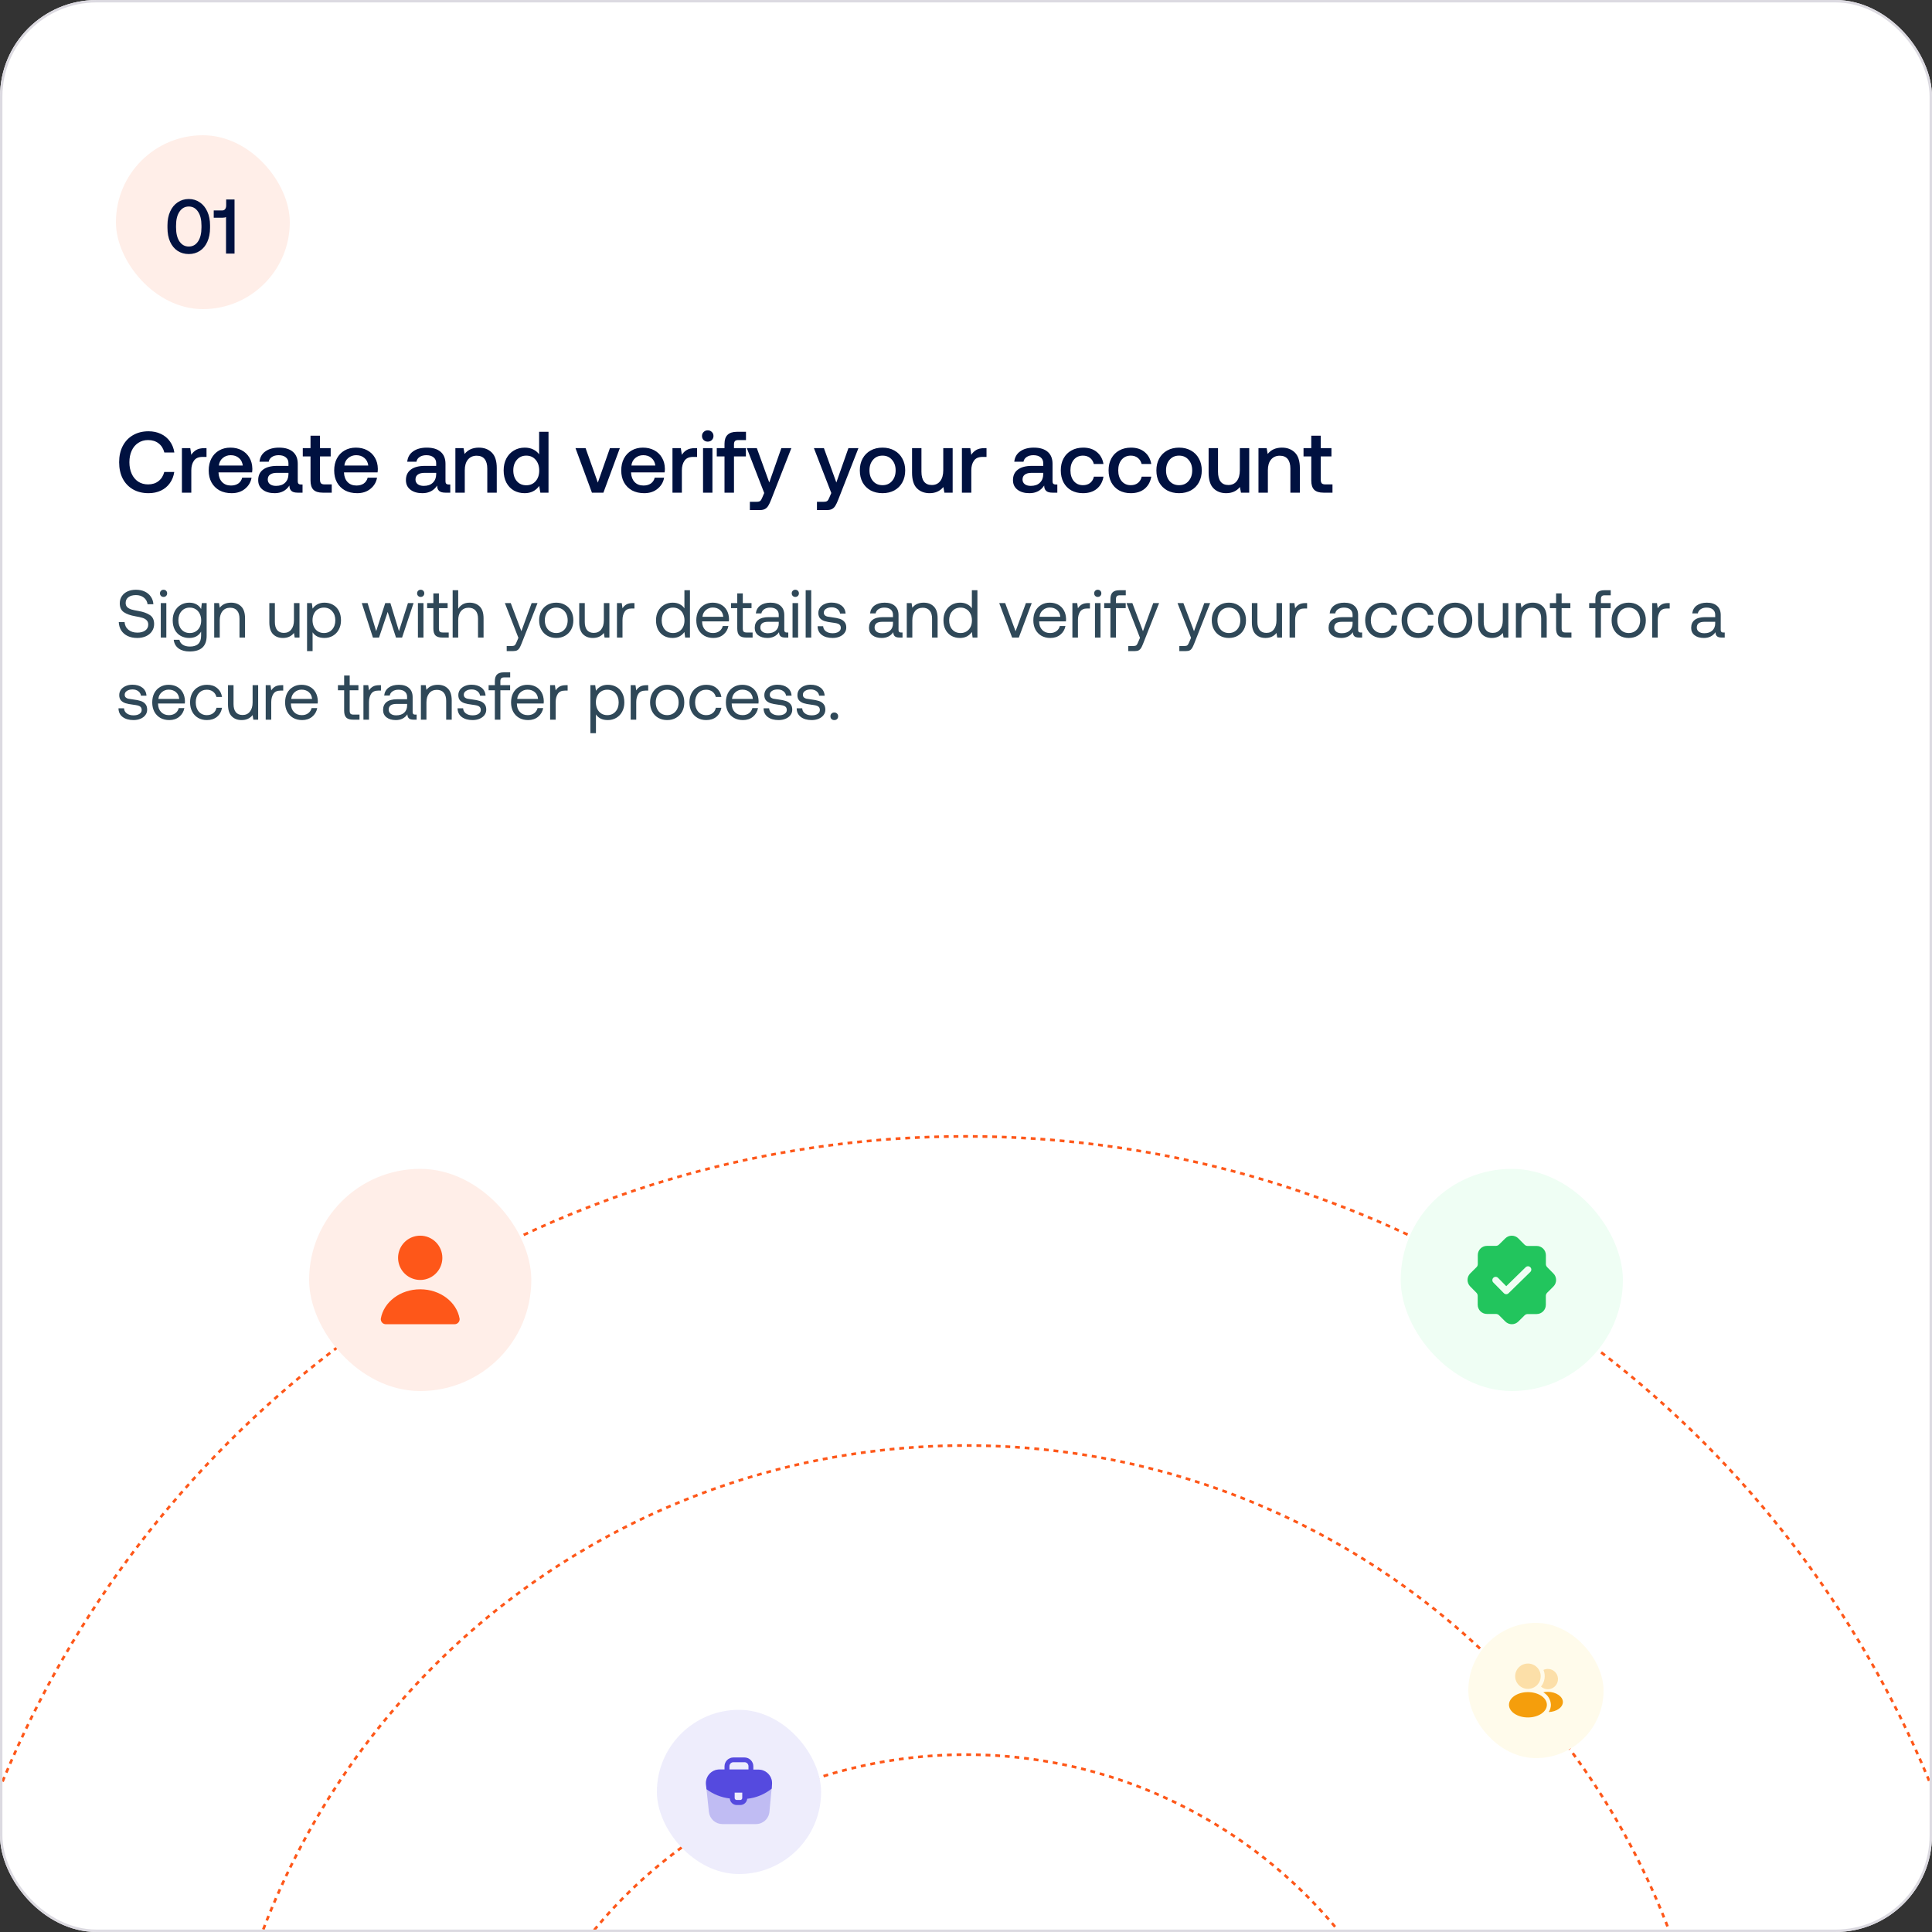 <svg width="400" height="400" viewBox="0 0 400 400" fill="none" xmlns="http://www.w3.org/2000/svg">
<rect x="0" y="0" width="400" height="400" fill="#333333" stroke="none"/>
<g clip-path="url(#clip0_8889_21834)">
<rect width="400" height="400" rx="20" fill="white"/>
<rect x="24" y="28" width="36" height="36" rx="18" fill="#FFEEE8"/>
<path d="M34.672 46.644C34.672 45.577 34.853 44.633 35.216 43.812C35.589 42.98 36.112 42.34 36.784 41.892C37.456 41.433 38.224 41.204 39.088 41.204C39.941 41.204 40.699 41.433 41.36 41.892C42.032 42.34 42.555 42.98 42.928 43.812C43.301 44.633 43.488 45.577 43.488 46.644V47.156C43.488 48.265 43.301 49.231 42.928 50.052C42.565 50.873 42.048 51.503 41.376 51.94C40.715 52.377 39.952 52.596 39.088 52.596C38.213 52.596 37.44 52.377 36.768 51.94C36.107 51.503 35.589 50.873 35.216 50.052C34.853 49.231 34.672 48.265 34.672 47.156V46.644ZM41.712 46.708C41.712 45.471 41.472 44.505 40.992 43.812C40.523 43.108 39.888 42.756 39.088 42.756C38.288 42.756 37.648 43.108 37.168 43.812C36.688 44.505 36.448 45.471 36.448 46.708V47.092C36.448 48.329 36.688 49.3 37.168 50.004C37.648 50.697 38.288 51.044 39.088 51.044C39.888 51.044 40.523 50.697 40.992 50.004C41.472 49.3 41.712 48.329 41.712 47.092V46.708ZM48.556 41.3V52.5H46.796V44.932C46.636 45.028 46.402 45.076 46.092 45.076H44.252V43.572H46.012C46.279 43.572 46.482 43.476 46.62 43.284C46.759 43.092 46.828 42.841 46.828 42.532V41.3H48.556Z" fill="#001140"/>
<path d="M24.666 95.7C24.666 94.428 24.912 93.312 25.404 92.352C25.908 91.38 26.616 90.63 27.528 90.102C28.452 89.562 29.526 89.292 30.75 89.292C31.698 89.292 32.55 89.472 33.306 89.832C34.074 90.192 34.698 90.708 35.178 91.38C35.658 92.04 35.964 92.808 36.096 93.684H34.026C33.822 92.88 33.426 92.25 32.838 91.794C32.25 91.338 31.524 91.11 30.66 91.11C29.88 91.11 29.196 91.308 28.608 91.704C28.02 92.088 27.57 92.628 27.258 93.324C26.946 94.008 26.79 94.8 26.79 95.7C26.79 96.588 26.946 97.38 27.258 98.076C27.57 98.772 28.02 99.318 28.608 99.714C29.196 100.098 29.88 100.29 30.66 100.29C31.524 100.29 32.244 100.062 32.82 99.606C33.408 99.15 33.804 98.52 34.008 97.716H36.078C35.946 98.604 35.64 99.378 35.16 100.038C34.692 100.698 34.08 101.208 33.324 101.568C32.568 101.928 31.71 102.108 30.75 102.108C29.526 102.108 28.452 101.844 27.528 101.316C26.616 100.788 25.908 100.044 25.404 99.084C24.912 98.112 24.666 96.984 24.666 95.7ZM42.757 92.784V94.602H41.893C41.089 94.602 40.507 94.866 40.147 95.394C39.787 95.91 39.607 96.57 39.607 97.374V102H37.663V92.784H39.391L39.607 94.17C39.871 93.738 40.213 93.402 40.633 93.162C41.053 92.91 41.617 92.784 42.325 92.784H42.757ZM43.21 97.41C43.21 96.462 43.396 95.634 43.768 94.926C44.152 94.206 44.68 93.654 45.352 93.27C46.036 92.874 46.816 92.676 47.692 92.676C48.58 92.676 49.36 92.856 50.032 93.216C50.716 93.576 51.25 94.086 51.634 94.746C52.03 95.406 52.234 96.18 52.246 97.068C52.246 97.308 52.228 97.554 52.192 97.806H45.244V97.914C45.292 98.718 45.544 99.354 46 99.822C46.456 100.29 47.062 100.524 47.818 100.524C48.418 100.524 48.922 100.386 49.33 100.11C49.738 99.822 50.008 99.42 50.14 98.904H52.084C51.916 99.84 51.46 100.608 50.716 101.208C49.984 101.808 49.066 102.108 47.962 102.108C47.002 102.108 46.162 101.916 45.442 101.532C44.734 101.136 44.182 100.584 43.786 99.876C43.402 99.168 43.21 98.346 43.21 97.41ZM50.266 96.384C50.182 95.712 49.912 95.19 49.456 94.818C49.012 94.434 48.448 94.242 47.764 94.242C47.128 94.242 46.576 94.44 46.108 94.836C45.652 95.22 45.388 95.736 45.316 96.384H50.266ZM62.637 100.308V102H61.611C61.011 102 60.579 101.874 60.315 101.622C60.051 101.37 59.919 101.004 59.919 100.524C59.223 101.58 58.209 102.108 56.877 102.108C55.845 102.108 55.017 101.868 54.393 101.388C53.769 100.908 53.457 100.248 53.457 99.408C53.457 98.46 53.793 97.734 54.465 97.23C55.137 96.714 56.115 96.456 57.399 96.456H59.721V95.898C59.721 95.382 59.541 94.98 59.181 94.692C58.821 94.392 58.323 94.242 57.687 94.242C57.123 94.242 56.655 94.368 56.283 94.62C55.923 94.86 55.707 95.184 55.635 95.592H53.727C53.823 94.668 54.231 93.954 54.951 93.45C55.671 92.934 56.613 92.676 57.777 92.676C59.013 92.676 59.967 92.964 60.639 93.54C61.311 94.116 61.647 94.944 61.647 96.024V99.66C61.647 100.092 61.851 100.308 62.259 100.308H62.637ZM59.721 97.896H57.309C56.709 97.896 56.247 98.016 55.923 98.256C55.599 98.484 55.437 98.826 55.437 99.282C55.437 99.678 55.587 99.996 55.887 100.236C56.199 100.476 56.619 100.596 57.147 100.596C57.951 100.596 58.575 100.38 59.019 99.948C59.475 99.516 59.709 98.94 59.721 98.22V97.896ZM64.29 94.494H62.688V92.784H64.29V90.21H66.252V92.784H68.466V94.494H66.252V99.3C66.252 99.66 66.324 99.918 66.468 100.074C66.612 100.218 66.858 100.29 67.206 100.29H68.682V102H66.81C65.934 102 65.292 101.796 64.884 101.388C64.488 100.98 64.29 100.35 64.29 99.498V94.494ZM69.19 97.41C69.19 96.462 69.376 95.634 69.748 94.926C70.132 94.206 70.66 93.654 71.332 93.27C72.016 92.874 72.796 92.676 73.672 92.676C74.56 92.676 75.34 92.856 76.012 93.216C76.696 93.576 77.23 94.086 77.614 94.746C78.01 95.406 78.214 96.18 78.226 97.068C78.226 97.308 78.208 97.554 78.172 97.806H71.224V97.914C71.272 98.718 71.524 99.354 71.98 99.822C72.436 100.29 73.042 100.524 73.798 100.524C74.398 100.524 74.902 100.386 75.31 100.11C75.718 99.822 75.988 99.42 76.12 98.904H78.064C77.896 99.84 77.44 100.608 76.696 101.208C75.964 101.808 75.046 102.108 73.942 102.108C72.982 102.108 72.142 101.916 71.422 101.532C70.714 101.136 70.162 100.584 69.766 99.876C69.382 99.168 69.19 98.346 69.19 97.41ZM76.246 96.384C76.162 95.712 75.892 95.19 75.436 94.818C74.992 94.434 74.428 94.242 73.744 94.242C73.108 94.242 72.556 94.44 72.088 94.836C71.632 95.22 71.368 95.736 71.296 96.384H76.246ZM93.223 100.308V102H92.197C91.597 102 91.165 101.874 90.901 101.622C90.637 101.37 90.505 101.004 90.505 100.524C89.809 101.58 88.795 102.108 87.463 102.108C86.431 102.108 85.603 101.868 84.979 101.388C84.355 100.908 84.043 100.248 84.043 99.408C84.043 98.46 84.379 97.734 85.051 97.23C85.723 96.714 86.701 96.456 87.985 96.456H90.307V95.898C90.307 95.382 90.127 94.98 89.767 94.692C89.407 94.392 88.909 94.242 88.273 94.242C87.709 94.242 87.241 94.368 86.869 94.62C86.509 94.86 86.293 95.184 86.221 95.592H84.313C84.409 94.668 84.817 93.954 85.537 93.45C86.257 92.934 87.199 92.676 88.363 92.676C89.599 92.676 90.553 92.964 91.225 93.54C91.897 94.116 92.233 94.944 92.233 96.024V99.66C92.233 100.092 92.437 100.308 92.845 100.308H93.223ZM90.307 97.896H87.895C87.295 97.896 86.833 98.016 86.509 98.256C86.185 98.484 86.023 98.826 86.023 99.282C86.023 99.678 86.173 99.996 86.473 100.236C86.785 100.476 87.205 100.596 87.733 100.596C88.537 100.596 89.161 100.38 89.605 99.948C90.061 99.516 90.295 98.94 90.307 98.22V97.896ZM99.142 92.676C100.234 92.676 101.122 93.012 101.806 93.684C102.502 94.356 102.85 95.436 102.85 96.924V102H100.888V97.032C100.888 96.156 100.702 95.49 100.33 95.034C99.958 94.578 99.412 94.35 98.692 94.35C97.924 94.35 97.318 94.62 96.874 95.16C96.442 95.688 96.226 96.42 96.226 97.356V102H94.282V92.784H95.974L96.19 93.99C96.886 93.114 97.87 92.676 99.142 92.676ZM113.564 89.4V102H111.872L111.638 100.614C110.906 101.61 109.904 102.108 108.632 102.108C107.792 102.108 107.042 101.922 106.382 101.55C105.722 101.166 105.206 100.62 104.834 99.912C104.462 99.192 104.276 98.352 104.276 97.392C104.276 96.456 104.462 95.634 104.834 94.926C105.218 94.206 105.74 93.654 106.4 93.27C107.06 92.874 107.804 92.676 108.632 92.676C109.304 92.676 109.892 92.802 110.396 93.054C110.9 93.294 111.308 93.63 111.62 94.062V89.4H113.564ZM108.956 100.47C109.76 100.47 110.408 100.188 110.9 99.624C111.392 99.06 111.638 98.328 111.638 97.428C111.638 96.504 111.392 95.76 110.9 95.196C110.408 94.62 109.76 94.332 108.956 94.332C108.152 94.332 107.504 94.62 107.012 95.196C106.52 95.76 106.274 96.492 106.274 97.392C106.274 98.304 106.52 99.048 107.012 99.624C107.504 100.188 108.152 100.47 108.956 100.47ZM119.151 92.784H121.239L123.777 99.912L126.279 92.784H128.331L124.929 102H122.553L119.151 92.784ZM128.622 97.41C128.622 96.462 128.808 95.634 129.18 94.926C129.564 94.206 130.092 93.654 130.764 93.27C131.448 92.874 132.228 92.676 133.104 92.676C133.992 92.676 134.772 92.856 135.444 93.216C136.128 93.576 136.662 94.086 137.046 94.746C137.442 95.406 137.646 96.18 137.658 97.068C137.658 97.308 137.64 97.554 137.604 97.806H130.656V97.914C130.704 98.718 130.956 99.354 131.412 99.822C131.868 100.29 132.474 100.524 133.23 100.524C133.83 100.524 134.334 100.386 134.742 100.11C135.15 99.822 135.42 99.42 135.552 98.904H137.496C137.328 99.84 136.872 100.608 136.128 101.208C135.396 101.808 134.478 102.108 133.374 102.108C132.414 102.108 131.574 101.916 130.854 101.532C130.146 101.136 129.594 100.584 129.198 99.876C128.814 99.168 128.622 98.346 128.622 97.41ZM135.678 96.384C135.594 95.712 135.324 95.19 134.868 94.818C134.424 94.434 133.86 94.242 133.176 94.242C132.54 94.242 131.988 94.44 131.52 94.836C131.064 95.22 130.8 95.736 130.728 96.384H135.678ZM144.323 92.784V94.602H143.459C142.655 94.602 142.073 94.866 141.713 95.394C141.353 95.91 141.173 96.57 141.173 97.374V102H139.229V92.784H140.957L141.173 94.17C141.437 93.738 141.779 93.402 142.199 93.162C142.619 92.91 143.183 92.784 143.891 92.784H144.323ZM146.53 89.094C146.866 89.094 147.148 89.208 147.376 89.436C147.604 89.652 147.718 89.928 147.718 90.264C147.718 90.6 147.604 90.882 147.376 91.11C147.148 91.326 146.866 91.434 146.53 91.434C146.194 91.434 145.912 91.326 145.684 91.11C145.456 90.882 145.342 90.6 145.342 90.264C145.342 89.928 145.456 89.652 145.684 89.436C145.912 89.208 146.194 89.094 146.53 89.094ZM145.558 92.784H147.502V102H145.558V92.784ZM150.001 92.784V91.866C150.001 91.05 150.211 90.438 150.631 90.03C151.051 89.61 151.699 89.4 152.575 89.4H154.447V91.11H152.845C152.533 91.11 152.305 91.182 152.161 91.326C152.029 91.47 151.963 91.698 151.963 92.01V92.784H154.429V94.494H151.963V102H150.001V94.494H148.399V92.784H150.001ZM156.694 92.784L159.268 99.894L161.77 92.784H163.84L159.664 103.44C159.448 103.992 159.25 104.412 159.07 104.7C158.89 105 158.668 105.222 158.404 105.366C158.14 105.522 157.786 105.6 157.342 105.6H155.254V103.89H156.622C156.994 103.89 157.252 103.83 157.396 103.71C157.54 103.602 157.69 103.35 157.846 102.954L158.224 102.072L154.624 92.784H156.694ZM170.581 92.784L173.155 99.894L175.657 92.784H177.727L173.551 103.44C173.335 103.992 173.137 104.412 172.957 104.7C172.777 105 172.555 105.222 172.291 105.366C172.027 105.522 171.673 105.6 171.229 105.6H169.141V103.89H170.509C170.881 103.89 171.139 103.83 171.283 103.71C171.427 103.602 171.577 103.35 171.733 102.954L172.111 102.072L168.511 92.784H170.581ZM182.714 102.108C181.79 102.108 180.968 101.916 180.248 101.532C179.54 101.136 178.988 100.584 178.592 99.876C178.208 99.156 178.016 98.328 178.016 97.392C178.016 96.468 178.208 95.652 178.592 94.944C178.988 94.224 179.54 93.666 180.248 93.27C180.968 92.874 181.79 92.676 182.714 92.676C183.638 92.676 184.454 92.874 185.162 93.27C185.882 93.666 186.434 94.224 186.818 94.944C187.214 95.652 187.412 96.468 187.412 97.392C187.412 98.328 187.214 99.156 186.818 99.876C186.434 100.584 185.882 101.136 185.162 101.532C184.454 101.916 183.638 102.108 182.714 102.108ZM182.714 100.452C183.53 100.452 184.184 100.17 184.676 99.606C185.18 99.03 185.432 98.292 185.432 97.392C185.432 96.492 185.18 95.76 184.676 95.196C184.184 94.62 183.53 94.332 182.714 94.332C181.898 94.332 181.244 94.62 180.752 95.196C180.26 95.76 180.014 96.492 180.014 97.392C180.014 98.292 180.26 99.03 180.752 99.606C181.244 100.17 181.898 100.452 182.714 100.452ZM197.237 92.784V102H195.527L195.311 100.83C194.615 101.682 193.667 102.108 192.467 102.108C191.387 102.108 190.511 101.772 189.839 101.1C189.167 100.428 188.831 99.348 188.831 97.86V92.784H190.775V97.662C190.775 98.562 190.955 99.246 191.315 99.714C191.675 100.182 192.209 100.416 192.917 100.416C193.661 100.416 194.243 100.146 194.663 99.606C195.083 99.054 195.293 98.304 195.293 97.356V92.784H197.237ZM204.247 92.784V94.602H203.383C202.579 94.602 201.997 94.866 201.637 95.394C201.277 95.91 201.097 96.57 201.097 97.374V102H199.153V92.784H200.881L201.097 94.17C201.361 93.738 201.703 93.402 202.123 93.162C202.543 92.91 203.107 92.784 203.815 92.784H204.247ZM218.907 100.308V102H217.881C217.281 102 216.849 101.874 216.585 101.622C216.321 101.37 216.189 101.004 216.189 100.524C215.493 101.58 214.479 102.108 213.147 102.108C212.115 102.108 211.287 101.868 210.663 101.388C210.039 100.908 209.727 100.248 209.727 99.408C209.727 98.46 210.063 97.734 210.735 97.23C211.407 96.714 212.385 96.456 213.669 96.456H215.991V95.898C215.991 95.382 215.811 94.98 215.451 94.692C215.091 94.392 214.593 94.242 213.957 94.242C213.393 94.242 212.925 94.368 212.553 94.62C212.193 94.86 211.977 95.184 211.905 95.592H209.997C210.093 94.668 210.501 93.954 211.221 93.45C211.941 92.934 212.883 92.676 214.047 92.676C215.283 92.676 216.237 92.964 216.909 93.54C217.581 94.116 217.917 94.944 217.917 96.024V99.66C217.917 100.092 218.121 100.308 218.529 100.308H218.907ZM215.991 97.896H213.579C212.979 97.896 212.517 98.016 212.193 98.256C211.869 98.484 211.707 98.826 211.707 99.282C211.707 99.678 211.857 99.996 212.157 100.236C212.469 100.476 212.889 100.596 213.417 100.596C214.221 100.596 214.845 100.38 215.289 99.948C215.745 99.516 215.979 98.94 215.991 98.22V97.896ZM228.462 98.688C228.282 99.756 227.82 100.596 227.076 101.208C226.332 101.808 225.378 102.108 224.214 102.108C223.302 102.108 222.498 101.916 221.802 101.532C221.106 101.136 220.566 100.578 220.182 99.858C219.81 99.138 219.624 98.31 219.624 97.374C219.624 96.438 219.816 95.616 220.2 94.908C220.584 94.2 221.124 93.654 221.82 93.27C222.528 92.874 223.344 92.676 224.268 92.676C225.42 92.676 226.362 92.982 227.094 93.594C227.826 94.194 228.282 95.016 228.462 96.06H226.464C226.332 95.532 226.068 95.112 225.672 94.8C225.276 94.488 224.79 94.332 224.214 94.332C223.434 94.332 222.804 94.614 222.324 95.178C221.856 95.742 221.622 96.474 221.622 97.374C221.622 98.286 221.856 99.03 222.324 99.606C222.804 100.17 223.434 100.452 224.214 100.452C224.814 100.452 225.312 100.296 225.708 99.984C226.104 99.66 226.362 99.228 226.482 98.688H228.462ZM238.358 98.688C238.178 99.756 237.716 100.596 236.972 101.208C236.228 101.808 235.274 102.108 234.11 102.108C233.198 102.108 232.394 101.916 231.698 101.532C231.002 101.136 230.462 100.578 230.078 99.858C229.706 99.138 229.52 98.31 229.52 97.374C229.52 96.438 229.712 95.616 230.096 94.908C230.48 94.2 231.02 93.654 231.716 93.27C232.424 92.874 233.24 92.676 234.164 92.676C235.316 92.676 236.258 92.982 236.99 93.594C237.722 94.194 238.178 95.016 238.358 96.06H236.36C236.228 95.532 235.964 95.112 235.568 94.8C235.172 94.488 234.686 94.332 234.11 94.332C233.33 94.332 232.7 94.614 232.22 95.178C231.752 95.742 231.518 96.474 231.518 97.374C231.518 98.286 231.752 99.03 232.22 99.606C232.7 100.17 233.33 100.452 234.11 100.452C234.71 100.452 235.208 100.296 235.604 99.984C236 99.66 236.258 99.228 236.378 98.688H238.358ZM244.115 102.108C243.191 102.108 242.369 101.916 241.649 101.532C240.941 101.136 240.389 100.584 239.993 99.876C239.609 99.156 239.417 98.328 239.417 97.392C239.417 96.468 239.609 95.652 239.993 94.944C240.389 94.224 240.941 93.666 241.649 93.27C242.369 92.874 243.191 92.676 244.115 92.676C245.039 92.676 245.855 92.874 246.563 93.27C247.283 93.666 247.835 94.224 248.219 94.944C248.615 95.652 248.813 96.468 248.813 97.392C248.813 98.328 248.615 99.156 248.219 99.876C247.835 100.584 247.283 101.136 246.563 101.532C245.855 101.916 245.039 102.108 244.115 102.108ZM244.115 100.452C244.931 100.452 245.585 100.17 246.077 99.606C246.581 99.03 246.833 98.292 246.833 97.392C246.833 96.492 246.581 95.76 246.077 95.196C245.585 94.62 244.931 94.332 244.115 94.332C243.299 94.332 242.645 94.62 242.153 95.196C241.661 95.76 241.415 96.492 241.415 97.392C241.415 98.292 241.661 99.03 242.153 99.606C242.645 100.17 243.299 100.452 244.115 100.452ZM258.638 92.784V102H256.928L256.712 100.83C256.016 101.682 255.068 102.108 253.868 102.108C252.788 102.108 251.912 101.772 251.24 101.1C250.568 100.428 250.232 99.348 250.232 97.86V92.784H252.176V97.662C252.176 98.562 252.356 99.246 252.716 99.714C253.076 100.182 253.61 100.416 254.318 100.416C255.062 100.416 255.644 100.146 256.064 99.606C256.484 99.054 256.694 98.304 256.694 97.356V92.784H258.638ZM265.414 92.676C266.506 92.676 267.394 93.012 268.078 93.684C268.774 94.356 269.122 95.436 269.122 96.924V102H267.16V97.032C267.16 96.156 266.974 95.49 266.602 95.034C266.23 94.578 265.684 94.35 264.964 94.35C264.196 94.35 263.59 94.62 263.146 95.16C262.714 95.688 262.498 96.42 262.498 97.356V102H260.554V92.784H262.246L262.462 93.99C263.158 93.114 264.142 92.676 265.414 92.676ZM271.484 94.494H269.882V92.784H271.484V90.21H273.446V92.784H275.66V94.494H273.446V99.3C273.446 99.66 273.518 99.918 273.662 100.074C273.806 100.218 274.052 100.29 274.4 100.29H275.876V102H274.004C273.128 102 272.486 101.796 272.078 101.388C271.682 100.98 271.484 100.35 271.484 99.498V94.494Z" fill="#001140"/>
<path d="M25.792 128.794C25.839 129.457 26.105 129.989 26.59 130.39C27.075 130.782 27.691 130.978 28.438 130.978C29.11 130.978 29.651 130.833 30.062 130.544C30.482 130.245 30.692 129.835 30.692 129.312C30.692 128.929 30.575 128.626 30.342 128.402C30.118 128.178 29.824 128.015 29.46 127.912C29.105 127.8 28.62 127.693 28.004 127.59C27.024 127.422 26.245 127.147 25.666 126.764C25.087 126.381 24.798 125.761 24.798 124.902C24.798 124.351 24.938 123.866 25.218 123.446C25.498 123.017 25.89 122.685 26.394 122.452C26.907 122.219 27.491 122.102 28.144 122.102C28.835 122.102 29.446 122.228 29.978 122.48C30.51 122.732 30.93 123.087 31.238 123.544C31.546 123.992 31.719 124.51 31.756 125.098H30.552C30.477 124.529 30.221 124.071 29.782 123.726C29.343 123.381 28.797 123.208 28.144 123.208C27.491 123.208 26.973 123.353 26.59 123.642C26.207 123.922 26.016 124.319 26.016 124.832C26.016 125.205 26.128 125.499 26.352 125.714C26.576 125.919 26.865 126.078 27.22 126.19C27.575 126.293 28.06 126.395 28.676 126.498C29.656 126.666 30.44 126.946 31.028 127.338C31.616 127.721 31.91 128.341 31.91 129.2C31.91 129.76 31.761 130.259 31.462 130.698C31.173 131.137 30.762 131.477 30.23 131.72C29.707 131.963 29.105 132.084 28.424 132.084C27.659 132.084 26.991 131.949 26.422 131.678C25.853 131.398 25.409 131.011 25.092 130.516C24.784 130.012 24.616 129.438 24.588 128.794H25.792ZM33.862 122.102C34.077 122.102 34.254 122.172 34.394 122.312C34.534 122.452 34.604 122.629 34.604 122.844C34.604 123.059 34.534 123.236 34.394 123.376C34.254 123.516 34.077 123.586 33.862 123.586C33.647 123.586 33.47 123.516 33.33 123.376C33.19 123.236 33.12 123.059 33.12 122.844C33.12 122.629 33.19 122.452 33.33 122.312C33.47 122.172 33.647 122.102 33.862 122.102ZM33.288 124.86H34.436V132H33.288V124.86ZM42.785 124.86V131.65C42.785 133.806 41.604 134.884 39.243 134.884C38.319 134.884 37.563 134.674 36.975 134.254C36.396 133.834 36.06 133.237 35.967 132.462H37.143C37.236 132.91 37.474 133.255 37.857 133.498C38.239 133.741 38.729 133.862 39.327 133.862C40.867 133.862 41.637 133.111 41.637 131.608V130.768C41.123 131.645 40.307 132.084 39.187 132.084C38.524 132.084 37.931 131.939 37.409 131.65C36.895 131.361 36.489 130.941 36.191 130.39C35.901 129.839 35.757 129.186 35.757 128.43C35.757 127.711 35.901 127.077 36.191 126.526C36.489 125.975 36.9 125.546 37.423 125.238C37.945 124.93 38.533 124.776 39.187 124.776C39.765 124.776 40.26 124.893 40.671 125.126C41.081 125.35 41.403 125.672 41.637 126.092L41.791 124.86H42.785ZM39.299 131.062C39.756 131.062 40.162 130.955 40.517 130.74C40.881 130.516 41.161 130.208 41.357 129.816C41.553 129.415 41.651 128.962 41.651 128.458C41.651 127.945 41.553 127.487 41.357 127.086C41.161 126.675 40.881 126.358 40.517 126.134C40.162 125.91 39.756 125.798 39.299 125.798C38.589 125.798 38.015 126.045 37.577 126.54C37.147 127.025 36.933 127.655 36.933 128.43C36.933 129.205 37.147 129.839 37.577 130.334C38.015 130.819 38.589 131.062 39.299 131.062ZM47.849 124.776C48.717 124.776 49.412 125.037 49.934 125.56C50.467 126.083 50.733 126.904 50.733 128.024V132H49.584V128.094C49.584 127.357 49.416 126.797 49.081 126.414C48.754 126.022 48.278 125.826 47.653 125.826C46.98 125.826 46.453 126.059 46.071 126.526C45.688 126.993 45.496 127.627 45.496 128.43V132H44.349V124.86H45.343L45.496 125.826C46.038 125.126 46.822 124.776 47.849 124.776ZM62.006 124.86V132H61.012L60.858 131.048C60.317 131.739 59.556 132.084 58.576 132.084C57.727 132.084 57.045 131.823 56.532 131.3C56.019 130.777 55.762 129.956 55.762 128.836V124.86H56.91V128.766C56.91 129.503 57.069 130.068 57.386 130.46C57.713 130.843 58.175 131.034 58.772 131.034C59.425 131.034 59.934 130.801 60.298 130.334C60.672 129.867 60.858 129.233 60.858 128.43V124.86H62.006ZM67.169 124.776C67.832 124.776 68.42 124.921 68.933 125.21C69.456 125.499 69.862 125.919 70.151 126.47C70.45 127.021 70.599 127.674 70.599 128.43C70.599 129.149 70.45 129.783 70.151 130.334C69.862 130.885 69.456 131.314 68.933 131.622C68.41 131.93 67.822 132.084 67.169 132.084C66.59 132.084 66.096 131.981 65.685 131.776C65.274 131.561 64.952 131.272 64.719 130.908V134.8H63.571V124.86H64.565L64.719 126.008C65.316 125.187 66.133 124.776 67.169 124.776ZM67.057 131.062C67.766 131.062 68.336 130.819 68.765 130.334C69.204 129.839 69.423 129.205 69.423 128.43C69.423 127.655 69.204 127.025 68.765 126.54C68.336 126.045 67.766 125.798 67.057 125.798C66.6 125.798 66.189 125.91 65.825 126.134C65.47 126.349 65.195 126.657 64.999 127.058C64.803 127.45 64.705 127.898 64.705 128.402C64.705 128.915 64.803 129.377 64.999 129.788C65.195 130.189 65.47 130.502 65.825 130.726C66.189 130.95 66.6 131.062 67.057 131.062ZM74.903 124.86H76.107L77.885 130.67L79.761 124.86H80.825L82.603 130.67L84.465 124.86H85.627L83.247 132H81.987L80.265 126.694L78.473 132L77.213 132.014L74.903 124.86ZM87.1 122.102C87.315 122.102 87.492 122.172 87.632 122.312C87.772 122.452 87.842 122.629 87.842 122.844C87.842 123.059 87.772 123.236 87.632 123.376C87.492 123.516 87.315 123.586 87.1 123.586C86.885 123.586 86.708 123.516 86.568 123.376C86.428 123.236 86.358 123.059 86.358 122.844C86.358 122.629 86.428 122.452 86.568 122.312C86.708 122.172 86.885 122.102 87.1 122.102ZM86.526 124.86H87.674V132H86.526V124.86ZM89.723 125.91H88.435V124.86H89.723V122.858H90.871V124.86H92.677V125.91H90.871V130.124C90.871 130.423 90.927 130.637 91.039 130.768C91.16 130.889 91.366 130.95 91.655 130.95H92.901V132H91.585C90.913 132 90.432 131.851 90.143 131.552C89.863 131.253 89.723 130.782 89.723 130.138V125.91ZM97.218 124.776C98.086 124.776 98.786 125.037 99.318 125.56C99.85 126.083 100.116 126.904 100.116 128.024V132H98.968V128.094C98.968 127.357 98.8 126.797 98.464 126.414C98.128 126.022 97.647 125.826 97.022 125.826C96.359 125.826 95.832 126.059 95.44 126.526C95.057 126.993 94.866 127.627 94.866 128.43V132H93.718V122.2H94.866V126.036C95.099 125.663 95.407 125.359 95.79 125.126C96.182 124.893 96.658 124.776 97.218 124.776ZM105.747 124.86L107.945 130.684L110.073 124.86H111.291L108.001 133.204C107.833 133.633 107.684 133.955 107.553 134.17C107.422 134.385 107.259 134.543 107.063 134.646C106.867 134.749 106.606 134.8 106.279 134.8H104.907V133.75H105.929C106.153 133.75 106.321 133.727 106.433 133.68C106.545 133.633 106.634 133.554 106.699 133.442C106.774 133.339 106.862 133.162 106.965 132.91L107.329 132.056L104.529 124.86H105.747ZM115.164 132.084C114.473 132.084 113.857 131.93 113.316 131.622C112.784 131.314 112.369 130.885 112.07 130.334C111.771 129.783 111.622 129.149 111.622 128.43C111.622 127.711 111.771 127.077 112.07 126.526C112.369 125.975 112.784 125.546 113.316 125.238C113.857 124.93 114.473 124.776 115.164 124.776C115.855 124.776 116.466 124.93 116.998 125.238C117.539 125.546 117.959 125.975 118.258 126.526C118.557 127.077 118.706 127.711 118.706 128.43C118.706 129.149 118.557 129.783 118.258 130.334C117.959 130.885 117.539 131.314 116.998 131.622C116.466 131.93 115.855 132.084 115.164 132.084ZM115.164 131.062C115.631 131.062 116.041 130.95 116.396 130.726C116.76 130.502 117.04 130.189 117.236 129.788C117.432 129.387 117.53 128.934 117.53 128.43C117.53 127.926 117.432 127.473 117.236 127.072C117.04 126.671 116.76 126.358 116.396 126.134C116.041 125.91 115.631 125.798 115.164 125.798C114.697 125.798 114.282 125.91 113.918 126.134C113.563 126.358 113.288 126.671 113.092 127.072C112.896 127.473 112.798 127.926 112.798 128.43C112.798 128.934 112.896 129.387 113.092 129.788C113.288 130.189 113.563 130.502 113.918 130.726C114.282 130.95 114.697 131.062 115.164 131.062ZM126.168 124.86V132H125.174L125.02 131.048C124.479 131.739 123.718 132.084 122.738 132.084C121.889 132.084 121.208 131.823 120.694 131.3C120.181 130.777 119.924 129.956 119.924 128.836V124.86H121.072V128.766C121.072 129.503 121.231 130.068 121.548 130.46C121.875 130.843 122.337 131.034 122.934 131.034C123.588 131.034 124.096 130.801 124.46 130.334C124.834 129.867 125.02 129.233 125.02 128.43V124.86H126.168ZM131.359 124.86V125.98H130.785C130.104 125.98 129.614 126.209 129.315 126.666C129.026 127.123 128.881 127.688 128.881 128.36V132H127.733V124.86H128.727L128.881 125.938C129.087 125.611 129.353 125.35 129.679 125.154C130.006 124.958 130.459 124.86 131.037 124.86H131.359ZM142.849 122.2V132H141.855L141.701 130.852C141.104 131.673 140.287 132.084 139.251 132.084C138.588 132.084 137.996 131.939 137.473 131.65C136.96 131.361 136.554 130.941 136.255 130.39C135.966 129.839 135.821 129.186 135.821 128.43C135.821 127.711 135.966 127.077 136.255 126.526C136.554 125.975 136.964 125.546 137.487 125.238C138.01 124.93 138.598 124.776 139.251 124.776C139.83 124.776 140.324 124.883 140.735 125.098C141.146 125.303 141.468 125.588 141.701 125.952V122.2H142.849ZM139.363 131.062C139.82 131.062 140.226 130.955 140.581 130.74C140.945 130.516 141.225 130.208 141.421 129.816C141.617 129.415 141.715 128.962 141.715 128.458C141.715 127.945 141.617 127.487 141.421 127.086C141.225 126.675 140.945 126.358 140.581 126.134C140.226 125.91 139.82 125.798 139.363 125.798C138.654 125.798 138.08 126.045 137.641 126.54C137.212 127.025 136.997 127.655 136.997 128.43C136.997 129.205 137.212 129.839 137.641 130.334C138.08 130.819 138.654 131.062 139.363 131.062ZM144.161 128.43C144.161 127.702 144.301 127.063 144.581 126.512C144.87 125.961 145.272 125.537 145.785 125.238C146.298 124.93 146.886 124.776 147.549 124.776C148.202 124.776 148.781 124.911 149.285 125.182C149.789 125.453 150.186 125.845 150.475 126.358C150.764 126.871 150.918 127.473 150.937 128.164C150.937 128.267 150.928 128.43 150.909 128.654H145.365V128.752C145.384 129.452 145.598 130.012 146.009 130.432C146.42 130.852 146.956 131.062 147.619 131.062C148.132 131.062 148.566 130.936 148.921 130.684C149.285 130.423 149.528 130.063 149.649 129.606H150.811C150.671 130.334 150.321 130.931 149.761 131.398C149.201 131.855 148.515 132.084 147.703 132.084C146.994 132.084 146.373 131.935 145.841 131.636C145.309 131.328 144.894 130.899 144.595 130.348C144.306 129.788 144.161 129.149 144.161 128.43ZM149.747 127.702C149.691 127.095 149.462 126.624 149.061 126.288C148.669 125.952 148.17 125.784 147.563 125.784C147.022 125.784 146.546 125.961 146.135 126.316C145.724 126.671 145.491 127.133 145.435 127.702H149.747ZM152.641 125.91H151.353V124.86H152.641V122.858H153.789V124.86H155.595V125.91H153.789V130.124C153.789 130.423 153.845 130.637 153.957 130.768C154.078 130.889 154.284 130.95 154.573 130.95H155.819V132H154.503C153.831 132 153.35 131.851 153.061 131.552C152.781 131.253 152.641 130.782 152.641 130.138V125.91ZM163.204 130.95V132H162.574C162.117 132 161.79 131.907 161.594 131.72C161.398 131.533 161.296 131.258 161.286 130.894C160.736 131.687 159.938 132.084 158.892 132.084C158.099 132.084 157.46 131.897 156.974 131.524C156.498 131.151 156.26 130.642 156.26 129.998C156.26 129.279 156.503 128.729 156.988 128.346C157.483 127.963 158.197 127.772 159.13 127.772H161.23V127.282C161.23 126.815 161.072 126.451 160.754 126.19C160.446 125.929 160.012 125.798 159.452 125.798C158.958 125.798 158.547 125.91 158.22 126.134C157.903 126.349 157.707 126.638 157.632 127.002H156.484C156.568 126.302 156.876 125.756 157.408 125.364C157.95 124.972 158.65 124.776 159.508 124.776C160.423 124.776 161.128 125 161.622 125.448C162.126 125.887 162.378 126.521 162.378 127.352V130.432C162.378 130.777 162.537 130.95 162.854 130.95H163.204ZM161.23 128.738H159.018C157.954 128.738 157.422 129.135 157.422 129.928C157.422 130.283 157.562 130.567 157.842 130.782C158.122 130.997 158.5 131.104 158.976 131.104C159.676 131.104 160.227 130.922 160.628 130.558C161.03 130.185 161.23 129.695 161.23 129.088V128.738ZM164.661 122.102C164.875 122.102 165.053 122.172 165.193 122.312C165.333 122.452 165.403 122.629 165.403 122.844C165.403 123.059 165.333 123.236 165.193 123.376C165.053 123.516 164.875 123.586 164.661 123.586C164.446 123.586 164.269 123.516 164.129 123.376C163.989 123.236 163.919 123.059 163.919 122.844C163.919 122.629 163.989 122.452 164.129 122.312C164.269 122.172 164.446 122.102 164.661 122.102ZM164.087 124.86H165.235V132H164.087V124.86ZM166.807 122.2H167.955V132H166.807V122.2ZM170.424 129.648C170.443 130.077 170.629 130.427 170.984 130.698C171.348 130.969 171.815 131.104 172.384 131.104C172.888 131.104 173.294 131.006 173.602 130.81C173.919 130.605 174.078 130.339 174.078 130.012C174.078 129.732 174.003 129.517 173.854 129.368C173.705 129.219 173.509 129.116 173.266 129.06C173.033 129.004 172.697 128.948 172.258 128.892C171.642 128.817 171.138 128.719 170.746 128.598C170.354 128.477 170.037 128.285 169.794 128.024C169.551 127.753 169.43 127.385 169.43 126.918C169.43 126.498 169.547 126.125 169.78 125.798C170.023 125.471 170.349 125.219 170.76 125.042C171.171 124.855 171.633 124.762 172.146 124.762C172.986 124.762 173.667 124.958 174.19 125.35C174.722 125.742 175.016 126.302 175.072 127.03H173.924C173.877 126.657 173.695 126.349 173.378 126.106C173.061 125.863 172.664 125.742 172.188 125.742C171.703 125.742 171.311 125.845 171.012 126.05C170.713 126.246 170.564 126.507 170.564 126.834C170.564 127.077 170.634 127.263 170.774 127.394C170.914 127.525 171.091 127.613 171.306 127.66C171.53 127.707 171.866 127.758 172.314 127.814C172.939 127.889 173.453 127.991 173.854 128.122C174.265 128.253 174.591 128.463 174.834 128.752C175.086 129.041 175.212 129.433 175.212 129.928C175.212 130.357 175.086 130.735 174.834 131.062C174.582 131.389 174.241 131.641 173.812 131.818C173.383 131.995 172.907 132.084 172.384 132.084C171.451 132.084 170.699 131.869 170.13 131.44C169.57 131.011 169.285 130.413 169.276 129.648H170.424ZM186.857 130.95V132H186.227C185.769 132 185.443 131.907 185.247 131.72C185.051 131.533 184.948 131.258 184.939 130.894C184.388 131.687 183.59 132.084 182.545 132.084C181.751 132.084 181.112 131.897 180.627 131.524C180.151 131.151 179.913 130.642 179.913 129.998C179.913 129.279 180.155 128.729 180.641 128.346C181.135 127.963 181.849 127.772 182.783 127.772H184.883V127.282C184.883 126.815 184.724 126.451 184.407 126.19C184.099 125.929 183.665 125.798 183.105 125.798C182.61 125.798 182.199 125.91 181.873 126.134C181.555 126.349 181.359 126.638 181.285 127.002H180.137C180.221 126.302 180.529 125.756 181.061 125.364C181.602 124.972 182.302 124.776 183.161 124.776C184.075 124.776 184.78 125 185.275 125.448C185.779 125.887 186.031 126.521 186.031 127.352V130.432C186.031 130.777 186.189 130.95 186.507 130.95H186.857ZM184.883 128.738H182.671C181.607 128.738 181.075 129.135 181.075 129.928C181.075 130.283 181.215 130.567 181.495 130.782C181.775 130.997 182.153 131.104 182.629 131.104C183.329 131.104 183.879 130.922 184.281 130.558C184.682 130.185 184.883 129.695 184.883 129.088V128.738ZM191.239 124.776C192.107 124.776 192.802 125.037 193.325 125.56C193.857 126.083 194.123 126.904 194.123 128.024V132H192.975V128.094C192.975 127.357 192.807 126.797 192.471 126.414C192.144 126.022 191.668 125.826 191.043 125.826C190.371 125.826 189.844 126.059 189.461 126.526C189.078 126.993 188.887 127.627 188.887 128.43V132H187.739V124.86H188.733L188.887 125.826C189.428 125.126 190.212 124.776 191.239 124.776ZM202.363 122.2V132H201.369L201.215 130.852C200.617 131.673 199.801 132.084 198.765 132.084C198.102 132.084 197.509 131.939 196.987 131.65C196.473 131.361 196.067 130.941 195.769 130.39C195.479 129.839 195.335 129.186 195.335 128.43C195.335 127.711 195.479 127.077 195.769 126.526C196.067 125.975 196.478 125.546 197.001 125.238C197.523 124.93 198.111 124.776 198.765 124.776C199.343 124.776 199.838 124.883 200.249 125.098C200.659 125.303 200.981 125.588 201.215 125.952V122.2H202.363ZM198.877 131.062C199.334 131.062 199.74 130.955 200.095 130.74C200.459 130.516 200.739 130.208 200.935 129.816C201.131 129.415 201.229 128.962 201.229 128.458C201.229 127.945 201.131 127.487 200.935 127.086C200.739 126.675 200.459 126.358 200.095 126.134C199.74 125.91 199.334 125.798 198.877 125.798C198.167 125.798 197.593 126.045 197.155 126.54C196.725 127.025 196.511 127.655 196.511 128.43C196.511 129.205 196.725 129.839 197.155 130.334C197.593 130.819 198.167 131.062 198.877 131.062ZM206.877 124.86H208.109L210.265 130.698L212.407 124.86H213.611L210.937 132H209.551L206.877 124.86ZM213.942 128.43C213.942 127.702 214.082 127.063 214.362 126.512C214.651 125.961 215.053 125.537 215.566 125.238C216.079 124.93 216.667 124.776 217.33 124.776C217.983 124.776 218.562 124.911 219.066 125.182C219.57 125.453 219.967 125.845 220.256 126.358C220.545 126.871 220.699 127.473 220.718 128.164C220.718 128.267 220.709 128.43 220.69 128.654H215.146V128.752C215.165 129.452 215.379 130.012 215.79 130.432C216.201 130.852 216.737 131.062 217.4 131.062C217.913 131.062 218.347 130.936 218.702 130.684C219.066 130.423 219.309 130.063 219.43 129.606H220.592C220.452 130.334 220.102 130.931 219.542 131.398C218.982 131.855 218.296 132.084 217.484 132.084C216.775 132.084 216.154 131.935 215.622 131.636C215.09 131.328 214.675 130.899 214.376 130.348C214.087 129.788 213.942 129.149 213.942 128.43ZM219.528 127.702C219.472 127.095 219.243 126.624 218.842 126.288C218.45 125.952 217.951 125.784 217.344 125.784C216.803 125.784 216.327 125.961 215.916 126.316C215.505 126.671 215.272 127.133 215.216 127.702H219.528ZM225.654 124.86V125.98H225.08C224.399 125.98 223.909 126.209 223.61 126.666C223.321 127.123 223.176 127.688 223.176 128.36V132H222.028V124.86H223.022L223.176 125.938C223.381 125.611 223.647 125.35 223.974 125.154C224.301 124.958 224.753 124.86 225.332 124.86H225.654ZM227.278 122.102C227.493 122.102 227.67 122.172 227.81 122.312C227.95 122.452 228.02 122.629 228.02 122.844C228.02 123.059 227.95 123.236 227.81 123.376C227.67 123.516 227.493 123.586 227.278 123.586C227.063 123.586 226.886 123.516 226.746 123.376C226.606 123.236 226.536 123.059 226.536 122.844C226.536 122.629 226.606 122.452 226.746 122.312C226.886 122.172 227.063 122.102 227.278 122.102ZM226.704 124.86H227.852V132H226.704V124.86ZM229.901 124.86V124.062C229.901 123.427 230.045 122.961 230.335 122.662C230.633 122.354 231.109 122.2 231.763 122.2H233.079V123.25H231.833C231.553 123.25 231.352 123.311 231.231 123.432C231.109 123.553 231.049 123.754 231.049 124.034V124.86H233.065V125.91H231.049V132H229.901V125.91H228.613V124.86H229.901ZM234.44 124.86L236.638 130.684L238.766 124.86H239.984L236.694 133.204C236.526 133.633 236.377 133.955 236.246 134.17C236.116 134.385 235.952 134.543 235.756 134.646C235.56 134.749 235.299 134.8 234.972 134.8H233.6V133.75H234.622C234.846 133.75 235.014 133.727 235.126 133.68C235.238 133.633 235.327 133.554 235.392 133.442C235.467 133.339 235.556 133.162 235.658 132.91L236.022 132.056L233.222 124.86H234.44ZM245.009 124.86L247.207 130.684L249.335 124.86H250.553L247.263 133.204C247.095 133.633 246.945 133.955 246.815 134.17C246.684 134.385 246.521 134.543 246.325 134.646C246.129 134.749 245.867 134.8 245.541 134.8H244.169V133.75H245.191C245.415 133.75 245.583 133.727 245.695 133.68C245.807 133.633 245.895 133.554 245.961 133.442C246.035 133.339 246.124 133.162 246.227 132.91L246.591 132.056L243.791 124.86H245.009ZM254.426 132.084C253.735 132.084 253.119 131.93 252.578 131.622C252.046 131.314 251.63 130.885 251.332 130.334C251.033 129.783 250.884 129.149 250.884 128.43C250.884 127.711 251.033 127.077 251.332 126.526C251.63 125.975 252.046 125.546 252.578 125.238C253.119 124.93 253.735 124.776 254.426 124.776C255.116 124.776 255.728 124.93 256.26 125.238C256.801 125.546 257.221 125.975 257.52 126.526C257.818 127.077 257.968 127.711 257.968 128.43C257.968 129.149 257.818 129.783 257.52 130.334C257.221 130.885 256.801 131.314 256.26 131.622C255.728 131.93 255.116 132.084 254.426 132.084ZM254.426 131.062C254.892 131.062 255.303 130.95 255.658 130.726C256.022 130.502 256.302 130.189 256.498 129.788C256.694 129.387 256.792 128.934 256.792 128.43C256.792 127.926 256.694 127.473 256.498 127.072C256.302 126.671 256.022 126.358 255.658 126.134C255.303 125.91 254.892 125.798 254.426 125.798C253.959 125.798 253.544 125.91 253.18 126.134C252.825 126.358 252.55 126.671 252.354 127.072C252.158 127.473 252.06 127.926 252.06 128.43C252.06 128.934 252.158 129.387 252.354 129.788C252.55 130.189 252.825 130.502 253.18 130.726C253.544 130.95 253.959 131.062 254.426 131.062ZM265.43 124.86V132H264.436L264.282 131.048C263.741 131.739 262.98 132.084 262 132.084C261.151 132.084 260.469 131.823 259.956 131.3C259.443 130.777 259.186 129.956 259.186 128.836V124.86H260.334V128.766C260.334 129.503 260.493 130.068 260.81 130.46C261.137 130.843 261.599 131.034 262.196 131.034C262.849 131.034 263.358 130.801 263.722 130.334C264.095 129.867 264.282 129.233 264.282 128.43V124.86H265.43ZM270.621 124.86V125.98H270.047C269.366 125.98 268.876 126.209 268.577 126.666C268.288 127.123 268.143 127.688 268.143 128.36V132H266.995V124.86H267.989L268.143 125.938C268.348 125.611 268.614 125.35 268.941 125.154C269.268 124.958 269.72 124.86 270.299 124.86H270.621ZM282.013 130.95V132H281.383C280.925 132 280.599 131.907 280.403 131.72C280.207 131.533 280.104 131.258 280.095 130.894C279.544 131.687 278.746 132.084 277.701 132.084C276.907 132.084 276.268 131.897 275.783 131.524C275.307 131.151 275.069 130.642 275.069 129.998C275.069 129.279 275.311 128.729 275.797 128.346C276.291 127.963 277.005 127.772 277.939 127.772H280.039V127.282C280.039 126.815 279.88 126.451 279.563 126.19C279.255 125.929 278.821 125.798 278.261 125.798C277.766 125.798 277.355 125.91 277.029 126.134C276.711 126.349 276.515 126.638 276.441 127.002H275.293C275.377 126.302 275.685 125.756 276.217 125.364C276.758 124.972 277.458 124.776 278.317 124.776C279.231 124.776 279.936 125 280.431 125.448C280.935 125.887 281.187 126.521 281.187 127.352V130.432C281.187 130.777 281.345 130.95 281.663 130.95H282.013ZM280.039 128.738H277.827C276.763 128.738 276.231 129.135 276.231 129.928C276.231 130.283 276.371 130.567 276.651 130.782C276.931 130.997 277.309 131.104 277.785 131.104C278.485 131.104 279.035 130.922 279.437 130.558C279.838 130.185 280.039 129.695 280.039 129.088V128.738ZM289.265 129.536C289.116 130.329 288.766 130.955 288.215 131.412C287.665 131.86 286.965 132.084 286.115 132.084C285.425 132.084 284.818 131.93 284.295 131.622C283.773 131.314 283.367 130.885 283.077 130.334C282.788 129.774 282.643 129.135 282.643 128.416C282.643 127.697 282.788 127.063 283.077 126.512C283.376 125.961 283.791 125.537 284.323 125.238C284.855 124.93 285.467 124.776 286.157 124.776C286.997 124.776 287.688 125 288.229 125.448C288.78 125.896 289.125 126.512 289.265 127.296H288.103C287.991 126.839 287.758 126.475 287.403 126.204C287.049 125.933 286.619 125.798 286.115 125.798C285.434 125.798 284.879 126.041 284.449 126.526C284.029 127.011 283.819 127.641 283.819 128.416C283.819 129.2 284.029 129.839 284.449 130.334C284.879 130.819 285.434 131.062 286.115 131.062C286.638 131.062 287.077 130.927 287.431 130.656C287.786 130.385 288.015 130.012 288.117 129.536H289.265ZM296.812 129.536C296.663 130.329 296.313 130.955 295.762 131.412C295.212 131.86 294.512 132.084 293.662 132.084C292.972 132.084 292.365 131.93 291.842 131.622C291.32 131.314 290.914 130.885 290.624 130.334C290.335 129.774 290.19 129.135 290.19 128.416C290.19 127.697 290.335 127.063 290.624 126.512C290.923 125.961 291.338 125.537 291.87 125.238C292.402 124.93 293.014 124.776 293.704 124.776C294.544 124.776 295.235 125 295.776 125.448C296.327 125.896 296.672 126.512 296.812 127.296H295.65C295.538 126.839 295.305 126.475 294.95 126.204C294.596 125.933 294.166 125.798 293.662 125.798C292.981 125.798 292.426 126.041 291.996 126.526C291.576 127.011 291.366 127.641 291.366 128.416C291.366 129.2 291.576 129.839 291.996 130.334C292.426 130.819 292.981 131.062 293.662 131.062C294.185 131.062 294.624 130.927 294.978 130.656C295.333 130.385 295.562 130.012 295.664 129.536H296.812ZM301.279 132.084C300.588 132.084 299.972 131.93 299.431 131.622C298.899 131.314 298.484 130.885 298.185 130.334C297.886 129.783 297.737 129.149 297.737 128.43C297.737 127.711 297.886 127.077 298.185 126.526C298.484 125.975 298.899 125.546 299.431 125.238C299.972 124.93 300.588 124.776 301.279 124.776C301.97 124.776 302.581 124.93 303.113 125.238C303.654 125.546 304.074 125.975 304.373 126.526C304.672 127.077 304.821 127.711 304.821 128.43C304.821 129.149 304.672 129.783 304.373 130.334C304.074 130.885 303.654 131.314 303.113 131.622C302.581 131.93 301.97 132.084 301.279 132.084ZM301.279 131.062C301.746 131.062 302.156 130.95 302.511 130.726C302.875 130.502 303.155 130.189 303.351 129.788C303.547 129.387 303.645 128.934 303.645 128.43C303.645 127.926 303.547 127.473 303.351 127.072C303.155 126.671 302.875 126.358 302.511 126.134C302.156 125.91 301.746 125.798 301.279 125.798C300.812 125.798 300.397 125.91 300.033 126.134C299.678 126.358 299.403 126.671 299.207 127.072C299.011 127.473 298.913 127.926 298.913 128.43C298.913 128.934 299.011 129.387 299.207 129.788C299.403 130.189 299.678 130.502 300.033 130.726C300.397 130.95 300.812 131.062 301.279 131.062ZM312.284 124.86V132H311.29L311.136 131.048C310.594 131.739 309.834 132.084 308.854 132.084C308.004 132.084 307.323 131.823 306.81 131.3C306.296 130.777 306.04 129.956 306.04 128.836V124.86H307.188V128.766C307.188 129.503 307.346 130.068 307.664 130.46C307.99 130.843 308.452 131.034 309.05 131.034C309.703 131.034 310.212 130.801 310.576 130.334C310.949 129.867 311.136 129.233 311.136 128.43V124.86H312.284ZM317.348 124.776C318.216 124.776 318.912 125.037 319.434 125.56C319.966 126.083 320.232 126.904 320.232 128.024V132H319.084V128.094C319.084 127.357 318.916 126.797 318.58 126.414C318.254 126.022 317.778 125.826 317.152 125.826C316.48 125.826 315.953 126.059 315.57 126.526C315.188 126.993 314.996 127.627 314.996 128.43V132H313.848V124.86H314.842L314.996 125.826C315.538 125.126 316.322 124.776 317.348 124.776ZM322.172 125.91H320.884V124.86H322.172V122.858H323.32V124.86H325.126V125.91H323.32V130.124C323.32 130.423 323.376 130.637 323.488 130.768C323.609 130.889 323.815 130.95 324.104 130.95H325.35V132H324.034C323.362 132 322.881 131.851 322.592 131.552C322.312 131.253 322.172 130.782 322.172 130.138V125.91ZM330.307 124.86V124.062C330.307 123.427 330.452 122.961 330.741 122.662C331.04 122.354 331.516 122.2 332.169 122.2H333.485V123.25H332.239C331.959 123.25 331.758 123.311 331.637 123.432C331.516 123.553 331.455 123.754 331.455 124.034V124.86H333.471V125.91H331.455V132H330.307V125.91H329.019V124.86H330.307ZM337.209 132.084C336.518 132.084 335.902 131.93 335.361 131.622C334.829 131.314 334.413 130.885 334.115 130.334C333.816 129.783 333.667 129.149 333.667 128.43C333.667 127.711 333.816 127.077 334.115 126.526C334.413 125.975 334.829 125.546 335.361 125.238C335.902 124.93 336.518 124.776 337.209 124.776C337.899 124.776 338.511 124.93 339.043 125.238C339.584 125.546 340.004 125.975 340.303 126.526C340.601 127.077 340.751 127.711 340.751 128.43C340.751 129.149 340.601 129.783 340.303 130.334C340.004 130.885 339.584 131.314 339.043 131.622C338.511 131.93 337.899 132.084 337.209 132.084ZM337.209 131.062C337.675 131.062 338.086 130.95 338.441 130.726C338.805 130.502 339.085 130.189 339.281 129.788C339.477 129.387 339.575 128.934 339.575 128.43C339.575 127.926 339.477 127.473 339.281 127.072C339.085 126.671 338.805 126.358 338.441 126.134C338.086 125.91 337.675 125.798 337.209 125.798C336.742 125.798 336.327 125.91 335.963 126.134C335.608 126.358 335.333 126.671 335.137 127.072C334.941 127.473 334.843 127.926 334.843 128.43C334.843 128.934 334.941 129.387 335.137 129.788C335.333 130.189 335.608 130.502 335.963 130.726C336.327 130.95 336.742 131.062 337.209 131.062ZM345.693 124.86V125.98H345.119C344.438 125.98 343.948 126.209 343.649 126.666C343.36 127.123 343.215 127.688 343.215 128.36V132H342.067V124.86H343.061L343.215 125.938C343.421 125.611 343.687 125.35 344.013 125.154C344.34 124.958 344.793 124.86 345.371 124.86H345.693ZM357.085 130.95V132H356.455C355.998 132 355.671 131.907 355.475 131.72C355.279 131.533 355.176 131.258 355.167 130.894C354.616 131.687 353.818 132.084 352.773 132.084C351.98 132.084 351.34 131.897 350.855 131.524C350.379 131.151 350.141 130.642 350.141 129.998C350.141 129.279 350.384 128.729 350.869 128.346C351.364 127.963 352.078 127.772 353.011 127.772H355.111V127.282C355.111 126.815 354.952 126.451 354.635 126.19C354.327 125.929 353.893 125.798 353.333 125.798C352.838 125.798 352.428 125.91 352.101 126.134C351.784 126.349 351.588 126.638 351.513 127.002H350.365C350.449 126.302 350.757 125.756 351.289 125.364C351.83 124.972 352.53 124.776 353.389 124.776C354.304 124.776 355.008 125 355.503 125.448C356.007 125.887 356.259 126.521 356.259 127.352V130.432C356.259 130.777 356.418 130.95 356.735 130.95H357.085ZM355.111 128.738H352.899C351.835 128.738 351.303 129.135 351.303 129.928C351.303 130.283 351.443 130.567 351.723 130.782C352.003 130.997 352.381 131.104 352.857 131.104C353.557 131.104 354.108 130.922 354.509 130.558C354.91 130.185 355.111 129.695 355.111 129.088V128.738ZM25.68 146.648C25.699 147.077 25.885 147.427 26.24 147.698C26.604 147.969 27.071 148.104 27.64 148.104C28.144 148.104 28.55 148.006 28.858 147.81C29.175 147.605 29.334 147.339 29.334 147.012C29.334 146.732 29.259 146.517 29.11 146.368C28.961 146.219 28.765 146.116 28.522 146.06C28.289 146.004 27.953 145.948 27.514 145.892C26.898 145.817 26.394 145.719 26.002 145.598C25.61 145.477 25.293 145.285 25.05 145.024C24.807 144.753 24.686 144.385 24.686 143.918C24.686 143.498 24.803 143.125 25.036 142.798C25.279 142.471 25.605 142.219 26.016 142.042C26.427 141.855 26.889 141.762 27.402 141.762C28.242 141.762 28.923 141.958 29.446 142.35C29.978 142.742 30.272 143.302 30.328 144.03H29.18C29.133 143.657 28.951 143.349 28.634 143.106C28.317 142.863 27.92 142.742 27.444 142.742C26.959 142.742 26.567 142.845 26.268 143.05C25.969 143.246 25.82 143.507 25.82 143.834C25.82 144.077 25.89 144.263 26.03 144.394C26.17 144.525 26.347 144.613 26.562 144.66C26.786 144.707 27.122 144.758 27.57 144.814C28.195 144.889 28.709 144.991 29.11 145.122C29.521 145.253 29.847 145.463 30.09 145.752C30.342 146.041 30.468 146.433 30.468 146.928C30.468 147.357 30.342 147.735 30.09 148.062C29.838 148.389 29.497 148.641 29.068 148.818C28.639 148.995 28.163 149.084 27.64 149.084C26.707 149.084 25.955 148.869 25.386 148.44C24.826 148.011 24.541 147.413 24.532 146.648H25.68ZM31.518 145.43C31.518 144.702 31.658 144.063 31.938 143.512C32.228 142.961 32.629 142.537 33.142 142.238C33.656 141.93 34.244 141.776 34.906 141.776C35.56 141.776 36.138 141.911 36.642 142.182C37.146 142.453 37.543 142.845 37.832 143.358C38.122 143.871 38.276 144.473 38.294 145.164C38.294 145.267 38.285 145.43 38.266 145.654H32.722V145.752C32.741 146.452 32.956 147.012 33.366 147.432C33.777 147.852 34.314 148.062 34.976 148.062C35.49 148.062 35.924 147.936 36.278 147.684C36.642 147.423 36.885 147.063 37.006 146.606H38.168C38.028 147.334 37.678 147.931 37.118 148.398C36.558 148.855 35.872 149.084 35.06 149.084C34.351 149.084 33.73 148.935 33.198 148.636C32.666 148.328 32.251 147.899 31.952 147.348C31.663 146.788 31.518 146.149 31.518 145.43ZM37.104 144.702C37.048 144.095 36.82 143.624 36.418 143.288C36.026 142.952 35.527 142.784 34.92 142.784C34.379 142.784 33.903 142.961 33.492 143.316C33.082 143.671 32.848 144.133 32.792 144.702H37.104ZM45.974 146.536C45.825 147.329 45.475 147.955 44.924 148.412C44.374 148.86 43.674 149.084 42.824 149.084C42.134 149.084 41.527 148.93 41.004 148.622C40.482 148.314 40.076 147.885 39.786 147.334C39.497 146.774 39.352 146.135 39.352 145.416C39.352 144.697 39.497 144.063 39.786 143.512C40.085 142.961 40.5 142.537 41.032 142.238C41.564 141.93 42.176 141.776 42.866 141.776C43.706 141.776 44.397 142 44.938 142.448C45.489 142.896 45.834 143.512 45.974 144.296H44.812C44.7 143.839 44.467 143.475 44.112 143.204C43.758 142.933 43.328 142.798 42.824 142.798C42.143 142.798 41.588 143.041 41.158 143.526C40.738 144.011 40.528 144.641 40.528 145.416C40.528 146.2 40.738 146.839 41.158 147.334C41.588 147.819 42.143 148.062 42.824 148.062C43.347 148.062 43.786 147.927 44.14 147.656C44.495 147.385 44.724 147.012 44.826 146.536H45.974ZM53.448 141.86V149H52.454L52.3 148.048C51.758 148.739 50.998 149.084 50.018 149.084C49.168 149.084 48.487 148.823 47.974 148.3C47.46 147.777 47.204 146.956 47.204 145.836V141.86H48.352V145.766C48.352 146.503 48.51 147.068 48.828 147.46C49.154 147.843 49.616 148.034 50.214 148.034C50.867 148.034 51.376 147.801 51.74 147.334C52.113 146.867 52.3 146.233 52.3 145.43V141.86H53.448ZM58.639 141.86V142.98H58.065C57.383 142.98 56.893 143.209 56.594 143.666C56.305 144.123 56.16 144.688 56.16 145.36V149H55.013V141.86H56.007L56.16 142.938C56.366 142.611 56.632 142.35 56.959 142.154C57.285 141.958 57.738 141.86 58.316 141.86H58.639ZM59.026 145.43C59.026 144.702 59.166 144.063 59.446 143.512C59.736 142.961 60.137 142.537 60.65 142.238C61.163 141.93 61.752 141.776 62.414 141.776C63.068 141.776 63.646 141.911 64.15 142.182C64.654 142.453 65.051 142.845 65.34 143.358C65.629 143.871 65.784 144.473 65.802 145.164C65.802 145.267 65.793 145.43 65.774 145.654H60.23V145.752C60.249 146.452 60.464 147.012 60.874 147.432C61.285 147.852 61.822 148.062 62.484 148.062C62.998 148.062 63.431 147.936 63.786 147.684C64.15 147.423 64.393 147.063 64.514 146.606H65.676C65.536 147.334 65.186 147.931 64.626 148.398C64.066 148.855 63.38 149.084 62.568 149.084C61.859 149.084 61.238 148.935 60.706 148.636C60.174 148.328 59.759 147.899 59.46 147.348C59.171 146.788 59.026 146.149 59.026 145.43ZM64.612 144.702C64.556 144.095 64.328 143.624 63.926 143.288C63.534 142.952 63.035 142.784 62.428 142.784C61.887 142.784 61.411 142.961 61 143.316C60.59 143.671 60.356 144.133 60.3 144.702H64.612ZM71.252 142.91H69.964V141.86H71.252V139.858H72.4V141.86H74.206V142.91H72.4V147.124C72.4 147.423 72.456 147.637 72.568 147.768C72.689 147.889 72.895 147.95 73.184 147.95H74.43V149H73.114C72.442 149 71.962 148.851 71.672 148.552C71.392 148.253 71.252 147.782 71.252 147.138V142.91ZM78.873 141.86V142.98H78.299C77.618 142.98 77.128 143.209 76.829 143.666C76.54 144.123 76.395 144.688 76.395 145.36V149H75.247V141.86H76.241L76.395 142.938C76.6 142.611 76.866 142.35 77.193 142.154C77.52 141.958 77.972 141.86 78.551 141.86H78.873ZM86.259 147.95V149H85.629C85.171 149 84.845 148.907 84.649 148.72C84.453 148.533 84.35 148.258 84.341 147.894C83.79 148.687 82.992 149.084 81.947 149.084C81.153 149.084 80.514 148.897 80.029 148.524C79.553 148.151 79.315 147.642 79.315 146.998C79.315 146.279 79.558 145.729 80.043 145.346C80.537 144.963 81.251 144.772 82.185 144.772H84.285V144.282C84.285 143.815 84.126 143.451 83.809 143.19C83.501 142.929 83.067 142.798 82.507 142.798C82.012 142.798 81.602 142.91 81.275 143.134C80.957 143.349 80.761 143.638 80.687 144.002H79.539C79.623 143.302 79.931 142.756 80.463 142.364C81.004 141.972 81.704 141.776 82.563 141.776C83.478 141.776 84.182 142 84.677 142.448C85.181 142.887 85.433 143.521 85.433 144.352V147.432C85.433 147.777 85.591 147.95 85.909 147.95H86.259ZM84.285 145.738H82.073C81.009 145.738 80.477 146.135 80.477 146.928C80.477 147.283 80.617 147.567 80.897 147.782C81.177 147.997 81.555 148.104 82.031 148.104C82.731 148.104 83.281 147.922 83.683 147.558C84.084 147.185 84.285 146.695 84.285 146.088V145.738ZM90.641 141.776C91.509 141.776 92.205 142.037 92.727 142.56C93.259 143.083 93.525 143.904 93.525 145.024V149H92.377V145.094C92.377 144.357 92.209 143.797 91.873 143.414C91.547 143.022 91.071 142.826 90.445 142.826C89.773 142.826 89.246 143.059 88.863 143.526C88.481 143.993 88.289 144.627 88.289 145.43V149H87.141V141.86H88.135L88.289 142.826C88.831 142.126 89.615 141.776 90.641 141.776ZM95.885 146.648C95.904 147.077 96.09 147.427 96.445 147.698C96.809 147.969 97.276 148.104 97.845 148.104C98.349 148.104 98.755 148.006 99.063 147.81C99.38 147.605 99.539 147.339 99.539 147.012C99.539 146.732 99.464 146.517 99.315 146.368C99.166 146.219 98.97 146.116 98.727 146.06C98.494 146.004 98.158 145.948 97.719 145.892C97.103 145.817 96.599 145.719 96.207 145.598C95.815 145.477 95.498 145.285 95.255 145.024C95.012 144.753 94.891 144.385 94.891 143.918C94.891 143.498 95.008 143.125 95.241 142.798C95.484 142.471 95.81 142.219 96.221 142.042C96.632 141.855 97.094 141.762 97.607 141.762C98.447 141.762 99.128 141.958 99.651 142.35C100.183 142.742 100.477 143.302 100.533 144.03H99.385C99.338 143.657 99.156 143.349 98.839 143.106C98.522 142.863 98.125 142.742 97.649 142.742C97.164 142.742 96.772 142.845 96.473 143.05C96.174 143.246 96.025 143.507 96.025 143.834C96.025 144.077 96.095 144.263 96.235 144.394C96.375 144.525 96.552 144.613 96.767 144.66C96.991 144.707 97.327 144.758 97.775 144.814C98.4 144.889 98.914 144.991 99.315 145.122C99.726 145.253 100.052 145.463 100.295 145.752C100.547 146.041 100.673 146.433 100.673 146.928C100.673 147.357 100.547 147.735 100.295 148.062C100.043 148.389 99.702 148.641 99.273 148.818C98.844 148.995 98.368 149.084 97.845 149.084C96.912 149.084 96.16 148.869 95.591 148.44C95.031 148.011 94.746 147.413 94.737 146.648H95.885ZM102.451 141.86V141.062C102.451 140.427 102.596 139.961 102.885 139.662C103.184 139.354 103.66 139.2 104.313 139.2H105.629V140.25H104.383C104.103 140.25 103.903 140.311 103.781 140.432C103.66 140.553 103.599 140.754 103.599 141.034V141.86H105.615V142.91H103.599V149H102.451V142.91H101.163V141.86H102.451ZM105.811 145.43C105.811 144.702 105.951 144.063 106.231 143.512C106.521 142.961 106.922 142.537 107.435 142.238C107.949 141.93 108.537 141.776 109.199 141.776C109.853 141.776 110.431 141.911 110.935 142.182C111.439 142.453 111.836 142.845 112.125 143.358C112.415 143.871 112.569 144.473 112.587 145.164C112.587 145.267 112.578 145.43 112.559 145.654H107.015V145.752C107.034 146.452 107.249 147.012 107.659 147.432C108.07 147.852 108.607 148.062 109.269 148.062C109.783 148.062 110.217 147.936 110.571 147.684C110.935 147.423 111.178 147.063 111.299 146.606H112.461C112.321 147.334 111.971 147.931 111.411 148.398C110.851 148.855 110.165 149.084 109.353 149.084C108.644 149.084 108.023 148.935 107.491 148.636C106.959 148.328 106.544 147.899 106.245 147.348C105.956 146.788 105.811 146.149 105.811 145.43ZM111.397 144.702C111.341 144.095 111.113 143.624 110.711 143.288C110.319 142.952 109.82 142.784 109.213 142.784C108.672 142.784 108.196 142.961 107.785 143.316C107.375 143.671 107.141 144.133 107.085 144.702H111.397ZM117.523 141.86V142.98H116.949C116.268 142.98 115.778 143.209 115.479 143.666C115.19 144.123 115.045 144.688 115.045 145.36V149H113.897V141.86H114.891L115.045 142.938C115.251 142.611 115.517 142.35 115.843 142.154C116.17 141.958 116.623 141.86 117.201 141.86H117.523ZM125.835 141.776C126.498 141.776 127.086 141.921 127.599 142.21C128.122 142.499 128.528 142.919 128.817 143.47C129.116 144.021 129.265 144.674 129.265 145.43C129.265 146.149 129.116 146.783 128.817 147.334C128.528 147.885 128.122 148.314 127.599 148.622C127.076 148.93 126.488 149.084 125.835 149.084C125.256 149.084 124.762 148.981 124.351 148.776C123.94 148.561 123.618 148.272 123.385 147.908V151.8H122.237V141.86H123.231L123.385 143.008C123.982 142.187 124.799 141.776 125.835 141.776ZM125.723 148.062C126.432 148.062 127.002 147.819 127.431 147.334C127.87 146.839 128.089 146.205 128.089 145.43C128.089 144.655 127.87 144.025 127.431 143.54C127.002 143.045 126.432 142.798 125.723 142.798C125.266 142.798 124.855 142.91 124.491 143.134C124.136 143.349 123.861 143.657 123.665 144.058C123.469 144.45 123.371 144.898 123.371 145.402C123.371 145.915 123.469 146.377 123.665 146.788C123.861 147.189 124.136 147.502 124.491 147.726C124.855 147.95 125.266 148.062 125.723 148.062ZM134.203 141.86V142.98H133.629C132.948 142.98 132.458 143.209 132.159 143.666C131.87 144.123 131.725 144.688 131.725 145.36V149H130.577V141.86H131.571L131.725 142.938C131.93 142.611 132.196 142.35 132.523 142.154C132.85 141.958 133.302 141.86 133.881 141.86H134.203ZM138.133 149.084C137.442 149.084 136.826 148.93 136.285 148.622C135.753 148.314 135.337 147.885 135.039 147.334C134.74 146.783 134.591 146.149 134.591 145.43C134.591 144.711 134.74 144.077 135.039 143.526C135.337 142.975 135.753 142.546 136.285 142.238C136.826 141.93 137.442 141.776 138.133 141.776C138.823 141.776 139.435 141.93 139.967 142.238C140.508 142.546 140.928 142.975 141.227 143.526C141.525 144.077 141.675 144.711 141.675 145.43C141.675 146.149 141.525 146.783 141.227 147.334C140.928 147.885 140.508 148.314 139.967 148.622C139.435 148.93 138.823 149.084 138.133 149.084ZM138.133 148.062C138.599 148.062 139.01 147.95 139.365 147.726C139.729 147.502 140.009 147.189 140.205 146.788C140.401 146.387 140.499 145.934 140.499 145.43C140.499 144.926 140.401 144.473 140.205 144.072C140.009 143.671 139.729 143.358 139.365 143.134C139.01 142.91 138.599 142.798 138.133 142.798C137.666 142.798 137.251 142.91 136.887 143.134C136.532 143.358 136.257 143.671 136.061 144.072C135.865 144.473 135.767 144.926 135.767 145.43C135.767 145.934 135.865 146.387 136.061 146.788C136.257 147.189 136.532 147.502 136.887 147.726C137.251 147.95 137.666 148.062 138.133 148.062ZM149.361 146.536C149.212 147.329 148.862 147.955 148.311 148.412C147.76 148.86 147.06 149.084 146.211 149.084C145.52 149.084 144.914 148.93 144.391 148.622C143.868 148.314 143.462 147.885 143.173 147.334C142.884 146.774 142.739 146.135 142.739 145.416C142.739 144.697 142.884 144.063 143.173 143.512C143.472 142.961 143.887 142.537 144.419 142.238C144.951 141.93 145.562 141.776 146.253 141.776C147.093 141.776 147.784 142 148.325 142.448C148.876 142.896 149.221 143.512 149.361 144.296H148.199C148.087 143.839 147.854 143.475 147.499 143.204C147.144 142.933 146.715 142.798 146.211 142.798C145.53 142.798 144.974 143.041 144.545 143.526C144.125 144.011 143.915 144.641 143.915 145.416C143.915 146.2 144.125 146.839 144.545 147.334C144.974 147.819 145.53 148.062 146.211 148.062C146.734 148.062 147.172 147.927 147.527 147.656C147.882 147.385 148.11 147.012 148.213 146.536H149.361ZM150.286 145.43C150.286 144.702 150.426 144.063 150.706 143.512C150.995 142.961 151.397 142.537 151.91 142.238C152.423 141.93 153.011 141.776 153.674 141.776C154.327 141.776 154.906 141.911 155.41 142.182C155.914 142.453 156.311 142.845 156.6 143.358C156.889 143.871 157.043 144.473 157.062 145.164C157.062 145.267 157.053 145.43 157.034 145.654H151.49V145.752C151.509 146.452 151.723 147.012 152.134 147.432C152.545 147.852 153.081 148.062 153.744 148.062C154.257 148.062 154.691 147.936 155.046 147.684C155.41 147.423 155.653 147.063 155.774 146.606H156.936C156.796 147.334 156.446 147.931 155.886 148.398C155.326 148.855 154.64 149.084 153.828 149.084C153.119 149.084 152.498 148.935 151.966 148.636C151.434 148.328 151.019 147.899 150.72 147.348C150.431 146.788 150.286 146.149 150.286 145.43ZM155.872 144.702C155.816 144.095 155.587 143.624 155.186 143.288C154.794 142.952 154.295 142.784 153.688 142.784C153.147 142.784 152.671 142.961 152.26 143.316C151.849 143.671 151.616 144.133 151.56 144.702H155.872ZM159.241 146.648C159.259 147.077 159.446 147.427 159.801 147.698C160.165 147.969 160.631 148.104 161.201 148.104C161.705 148.104 162.111 148.006 162.419 147.81C162.736 147.605 162.895 147.339 162.895 147.012C162.895 146.732 162.82 146.517 162.671 146.368C162.521 146.219 162.325 146.116 162.083 146.06C161.849 146.004 161.513 145.948 161.075 145.892C160.459 145.817 159.955 145.719 159.563 145.598C159.171 145.477 158.853 145.285 158.611 145.024C158.368 144.753 158.247 144.385 158.247 143.918C158.247 143.498 158.363 143.125 158.597 142.798C158.839 142.471 159.166 142.219 159.577 142.042C159.987 141.855 160.449 141.762 160.963 141.762C161.803 141.762 162.484 141.958 163.007 142.35C163.539 142.742 163.833 143.302 163.889 144.03H162.741C162.694 143.657 162.512 143.349 162.195 143.106C161.877 142.863 161.481 142.742 161.005 142.742C160.519 142.742 160.127 142.845 159.829 143.05C159.53 143.246 159.381 143.507 159.381 143.834C159.381 144.077 159.451 144.263 159.591 144.394C159.731 144.525 159.908 144.613 160.123 144.66C160.347 144.707 160.683 144.758 161.131 144.814C161.756 144.889 162.269 144.991 162.671 145.122C163.081 145.253 163.408 145.463 163.651 145.752C163.903 146.041 164.029 146.433 164.029 146.928C164.029 147.357 163.903 147.735 163.651 148.062C163.399 148.389 163.058 148.641 162.629 148.818C162.199 148.995 161.723 149.084 161.201 149.084C160.267 149.084 159.516 148.869 158.947 148.44C158.387 148.011 158.102 147.413 158.093 146.648H159.241ZM166.09 146.648C166.109 147.077 166.295 147.427 166.65 147.698C167.014 147.969 167.481 148.104 168.05 148.104C168.554 148.104 168.96 148.006 169.268 147.81C169.585 147.605 169.744 147.339 169.744 147.012C169.744 146.732 169.669 146.517 169.52 146.368C169.371 146.219 169.175 146.116 168.932 146.06C168.699 146.004 168.363 145.948 167.924 145.892C167.308 145.817 166.804 145.719 166.412 145.598C166.02 145.477 165.703 145.285 165.46 145.024C165.217 144.753 165.096 144.385 165.096 143.918C165.096 143.498 165.213 143.125 165.446 142.798C165.689 142.471 166.015 142.219 166.426 142.042C166.837 141.855 167.299 141.762 167.812 141.762C168.652 141.762 169.333 141.958 169.856 142.35C170.388 142.742 170.682 143.302 170.738 144.03H169.59C169.543 143.657 169.361 143.349 169.044 143.106C168.727 142.863 168.33 142.742 167.854 142.742C167.369 142.742 166.977 142.845 166.678 143.05C166.379 143.246 166.23 143.507 166.23 143.834C166.23 144.077 166.3 144.263 166.44 144.394C166.58 144.525 166.757 144.613 166.972 144.66C167.196 144.707 167.532 144.758 167.98 144.814C168.605 144.889 169.119 144.991 169.52 145.122C169.931 145.253 170.257 145.463 170.5 145.752C170.752 146.041 170.878 146.433 170.878 146.928C170.878 147.357 170.752 147.735 170.5 148.062C170.248 148.389 169.907 148.641 169.478 148.818C169.049 148.995 168.573 149.084 168.05 149.084C167.117 149.084 166.365 148.869 165.796 148.44C165.236 148.011 164.951 147.413 164.942 146.648H166.09ZM171.931 148.3C171.931 148.067 172.006 147.88 172.155 147.74C172.304 147.591 172.496 147.516 172.729 147.516C172.962 147.516 173.154 147.591 173.303 147.74C173.452 147.88 173.527 148.067 173.527 148.3C173.527 148.533 173.452 148.725 173.303 148.874C173.154 149.014 172.962 149.084 172.729 149.084C172.496 149.084 172.304 149.014 172.155 148.874C172.006 148.725 171.931 148.533 171.931 148.3Z" fill="#2F4858"/>
<circle cx="200" cy="463" r="99.725" stroke="#FE5719" stroke-width="0.55" stroke-dasharray="1 1"/>
<circle cx="200" cy="455" r="155.725" stroke="#FE5719" stroke-width="0.55" stroke-dasharray="1 1"/>
<circle cx="200" cy="451" r="215.725" stroke="#FE5719" stroke-width="0.55" stroke-dasharray="1 1"/>
<rect x="64" y="242" width="46" height="46" rx="23" fill="#FFEEE8"/>
<path d="M91.584 260.416C91.584 261.323 91.315 262.209 90.811 262.963C90.308 263.716 89.592 264.304 88.754 264.651C87.917 264.998 86.995 265.088 86.106 264.912C85.217 264.735 84.4 264.298 83.76 263.657C83.118 263.016 82.682 262.2 82.505 261.311C82.328 260.421 82.419 259.5 82.766 258.662C83.113 257.825 83.7 257.109 84.454 256.605C85.208 256.102 86.094 255.833 87 255.833C88.216 255.833 89.382 256.316 90.241 257.175C91.101 258.035 91.584 259.201 91.584 260.416ZM94.059 274.166C94.209 274.175 94.359 274.151 94.498 274.096C94.638 274.042 94.764 273.958 94.869 273.85C94.973 273.742 95.053 273.613 95.103 273.471C95.153 273.33 95.172 273.179 95.159 273.03C94.572 269.583 91.144 266.934 87 266.934C82.857 266.934 79.429 269.583 78.842 273.03C78.829 273.179 78.848 273.33 78.898 273.471C78.948 273.613 79.028 273.742 79.132 273.85C79.236 273.958 79.363 274.042 79.502 274.096C79.642 274.151 79.792 274.175 79.942 274.166H94.059Z" fill="#FE5719"/>
<rect x="136" y="354" width="34" height="34" rx="17" fill="#EEEDFC"/>
<g opacity="0.3">
<path d="M157.064 366.378H148.967C148.572 366.379 148.182 366.462 147.822 366.623C147.461 366.785 147.138 367.02 146.875 367.313C146.611 367.607 146.412 367.953 146.29 368.329C146.169 368.705 146.127 369.102 146.169 369.495L146.772 375.145C146.847 375.835 147.174 376.473 147.691 376.937C148.207 377.401 148.876 377.658 149.57 377.659H156.502C157.204 377.66 157.881 377.399 158.4 376.926C158.919 376.453 159.242 375.804 159.307 375.105L159.835 369.461C159.871 369.073 159.826 368.682 159.703 368.313C159.58 367.944 159.383 367.604 159.123 367.314C158.863 367.025 158.545 366.792 158.191 366.631C157.837 366.47 157.453 366.384 157.064 366.378ZM154.239 372.252C154.239 372.374 154.215 372.494 154.168 372.606C154.121 372.719 154.053 372.82 153.966 372.906C153.88 372.992 153.778 373.06 153.665 373.105C153.552 373.151 153.432 373.175 153.31 373.174H152.524C152.403 373.175 152.282 373.151 152.17 373.105C152.057 373.06 151.955 372.992 151.868 372.906C151.782 372.82 151.714 372.719 151.667 372.606C151.62 372.494 151.596 372.374 151.596 372.252V370.64H154.205L154.239 372.252Z" fill="#554ADF"/>
</g>
<path d="M159.835 369.462C159.871 369.074 159.826 368.683 159.703 368.314C159.58 367.945 159.383 367.605 159.123 367.315C158.863 367.026 158.545 366.793 158.191 366.632C157.837 366.471 157.453 366.385 157.064 366.379H155.973V365.701C155.973 365.214 155.78 364.747 155.435 364.403C155.091 364.059 154.624 363.865 154.137 363.865H151.84C151.359 363.865 150.897 364.054 150.554 364.391C150.21 364.728 150.013 365.186 150.004 365.667V366.345H148.967C148.572 366.346 148.182 366.429 147.822 366.59C147.461 366.752 147.138 366.987 146.875 367.281C146.611 367.574 146.412 367.92 146.29 368.296C146.169 368.672 146.127 369.069 146.169 369.462L146.271 370.437C147.683 371.493 149.35 372.154 151.102 372.355C151.122 372.719 151.281 373.062 151.545 373.314C151.809 373.565 152.159 373.707 152.524 373.71H153.276C153.632 373.708 153.974 373.575 154.236 373.336C154.499 373.097 154.664 372.769 154.699 372.416C156.557 372.219 158.318 371.492 159.774 370.322L159.835 369.462ZM151.027 365.667C151.027 365.45 151.113 365.242 151.267 365.088C151.421 364.934 151.629 364.848 151.847 364.848H154.144C154.361 364.848 154.57 364.934 154.723 365.088C154.877 365.242 154.964 365.45 154.964 365.667V366.345H151.02L151.027 365.667ZM153.676 372.253C153.676 372.308 153.665 372.362 153.644 372.413C153.623 372.463 153.592 372.509 153.553 372.548C153.514 372.586 153.467 372.617 153.416 372.637C153.365 372.657 153.311 372.667 153.256 372.666H152.524C152.47 372.667 152.415 372.657 152.364 372.637C152.313 372.617 152.267 372.586 152.228 372.548C152.189 372.509 152.158 372.463 152.136 372.413C152.115 372.362 152.104 372.308 152.104 372.253V371.149H153.676V372.253Z" fill="#554ADF"/>
<rect x="304" y="336" width="28" height="28" rx="14" fill="#FFFBEB"/>
<path opacity="0.3" d="M316.343 349.665C317.804 349.665 318.988 348.491 318.988 347.042C318.988 345.594 317.804 344.42 316.343 344.42C314.882 344.42 313.698 345.594 313.698 347.042C313.698 348.491 314.882 349.665 316.343 349.665Z" fill="#F59E0C"/>
<path d="M316.342 355.58C318.509 355.58 320.265 354.406 320.265 352.957C320.265 351.509 318.509 350.335 316.342 350.335C314.176 350.335 312.42 351.509 312.42 352.957C312.42 354.406 314.176 355.58 316.342 355.58Z" fill="#F59E0C"/>
<g opacity="0.3">
<path d="M320.449 345.536C320.142 345.537 319.839 345.605 319.562 345.737C319.796 346.305 319.872 346.925 319.781 347.532C319.691 348.139 319.438 348.71 319.049 349.185C319.301 349.415 319.606 349.58 319.936 349.665C320.267 349.751 320.613 349.754 320.945 349.675C321.278 349.597 321.586 349.438 321.843 349.213C322.099 348.989 322.298 348.705 322.42 348.386C322.542 348.067 322.585 347.723 322.544 347.384C322.504 347.045 322.381 346.722 322.187 346.441C321.993 346.16 321.733 345.931 321.43 345.773C321.127 345.616 320.791 345.534 320.449 345.536Z" fill="#F59E0C"/>
</g>
<path d="M320.449 350.278C320.136 350.278 319.824 350.31 319.518 350.373C319.979 350.634 320.365 351.008 320.642 351.46C320.918 351.912 321.074 352.427 321.097 352.957C321.094 353.493 320.933 354.018 320.634 354.463C322.274 354.402 323.58 353.492 323.58 352.376C323.58 351.26 322.179 350.278 320.449 350.278Z" fill="#F59E0C"/>
<rect x="290" y="242" width="46" height="46" rx="23" fill="#EFFEF4"/>
<path d="M321.608 263.653L320.334 262.36C320.245 262.273 320.174 262.169 320.127 262.054C320.08 261.939 320.057 261.815 320.059 261.691V259.858C320.057 259.607 320.007 259.358 319.909 259.127C319.812 258.895 319.669 258.685 319.49 258.509C319.311 258.333 319.1 258.193 318.867 258.099C318.634 258.005 318.385 257.958 318.134 257.96H316.3C316.176 257.962 316.052 257.939 315.937 257.892C315.822 257.844 315.718 257.774 315.631 257.685L314.348 256.393C313.99 256.036 313.506 255.835 313 255.835C312.495 255.835 312.01 256.036 311.653 256.393L310.36 257.667C310.273 257.756 310.169 257.826 310.054 257.873C309.939 257.92 309.815 257.944 309.691 257.942H307.858C307.607 257.943 307.358 257.994 307.127 258.091C306.895 258.189 306.685 258.331 306.509 258.51C306.333 258.689 306.193 258.901 306.099 259.134C306.005 259.367 305.958 259.616 305.96 259.867V261.7C305.962 261.825 305.939 261.948 305.892 262.063C305.844 262.178 305.774 262.282 305.685 262.369L304.393 263.653C304.036 264.01 303.835 264.495 303.835 265C303.835 265.506 304.036 265.99 304.393 266.348L305.667 267.64C305.756 267.727 305.826 267.831 305.873 267.947C305.92 268.062 305.944 268.185 305.942 268.309V270.143C305.943 270.394 305.994 270.642 306.091 270.874C306.189 271.105 306.331 271.315 306.51 271.491C306.689 271.668 306.901 271.807 307.134 271.901C307.367 271.995 307.616 272.043 307.867 272.04H309.7C309.825 272.038 309.948 272.062 310.063 272.109C310.178 272.156 310.282 272.226 310.369 272.315L311.662 273.608C312.019 273.965 312.504 274.165 313.009 274.165C313.515 274.165 313.999 273.965 314.357 273.608L315.64 272.334C315.727 272.245 315.831 272.174 315.946 272.127C316.062 272.08 316.185 272.057 316.309 272.059H318.143C318.648 272.059 319.133 271.858 319.491 271.5C319.848 271.143 320.049 270.658 320.049 270.152V268.319C320.047 268.194 320.071 268.071 320.118 267.956C320.165 267.841 320.236 267.736 320.324 267.649L321.617 266.357C321.794 266.179 321.935 265.968 322.031 265.736C322.127 265.503 322.175 265.254 322.175 265.003C322.174 264.752 322.123 264.503 322.026 264.271C321.929 264.039 321.787 263.829 321.608 263.653ZM316.832 263.35L312.331 267.75C312.268 267.814 312.192 267.865 312.108 267.9C312.025 267.935 311.936 267.952 311.845 267.952C311.754 267.951 311.665 267.931 311.581 267.895C311.498 267.859 311.422 267.807 311.359 267.741L309.187 265.541C309.12 265.477 309.067 265.401 309.03 265.316C308.993 265.232 308.974 265.141 308.973 265.048C308.973 264.956 308.991 264.865 309.026 264.779C309.061 264.694 309.114 264.617 309.179 264.552C309.245 264.488 309.323 264.437 309.409 264.403C309.495 264.37 309.587 264.353 309.679 264.356C309.771 264.358 309.862 264.379 309.946 264.418C310.03 264.456 310.105 264.511 310.168 264.579L311.854 266.293L315.869 262.369C315.998 262.241 316.173 262.168 316.355 262.168C316.537 262.168 316.712 262.241 316.841 262.369C316.906 262.434 316.957 262.511 316.991 262.595C317.026 262.68 317.043 262.77 317.042 262.862C317.041 262.953 317.022 263.043 316.986 263.127C316.95 263.211 316.898 263.287 316.832 263.35Z" fill="#22C55D"/>
</g>
<rect x="0.25" y="0.25" width="399.5" height="399.5" rx="19.75" stroke="#DCDAE1" stroke-width="0.5"/>
<defs>
<clipPath id="clip0_8889_21834">
<rect width="400" height="400" rx="20" fill="white"/>
</clipPath>
</defs>
</svg>
